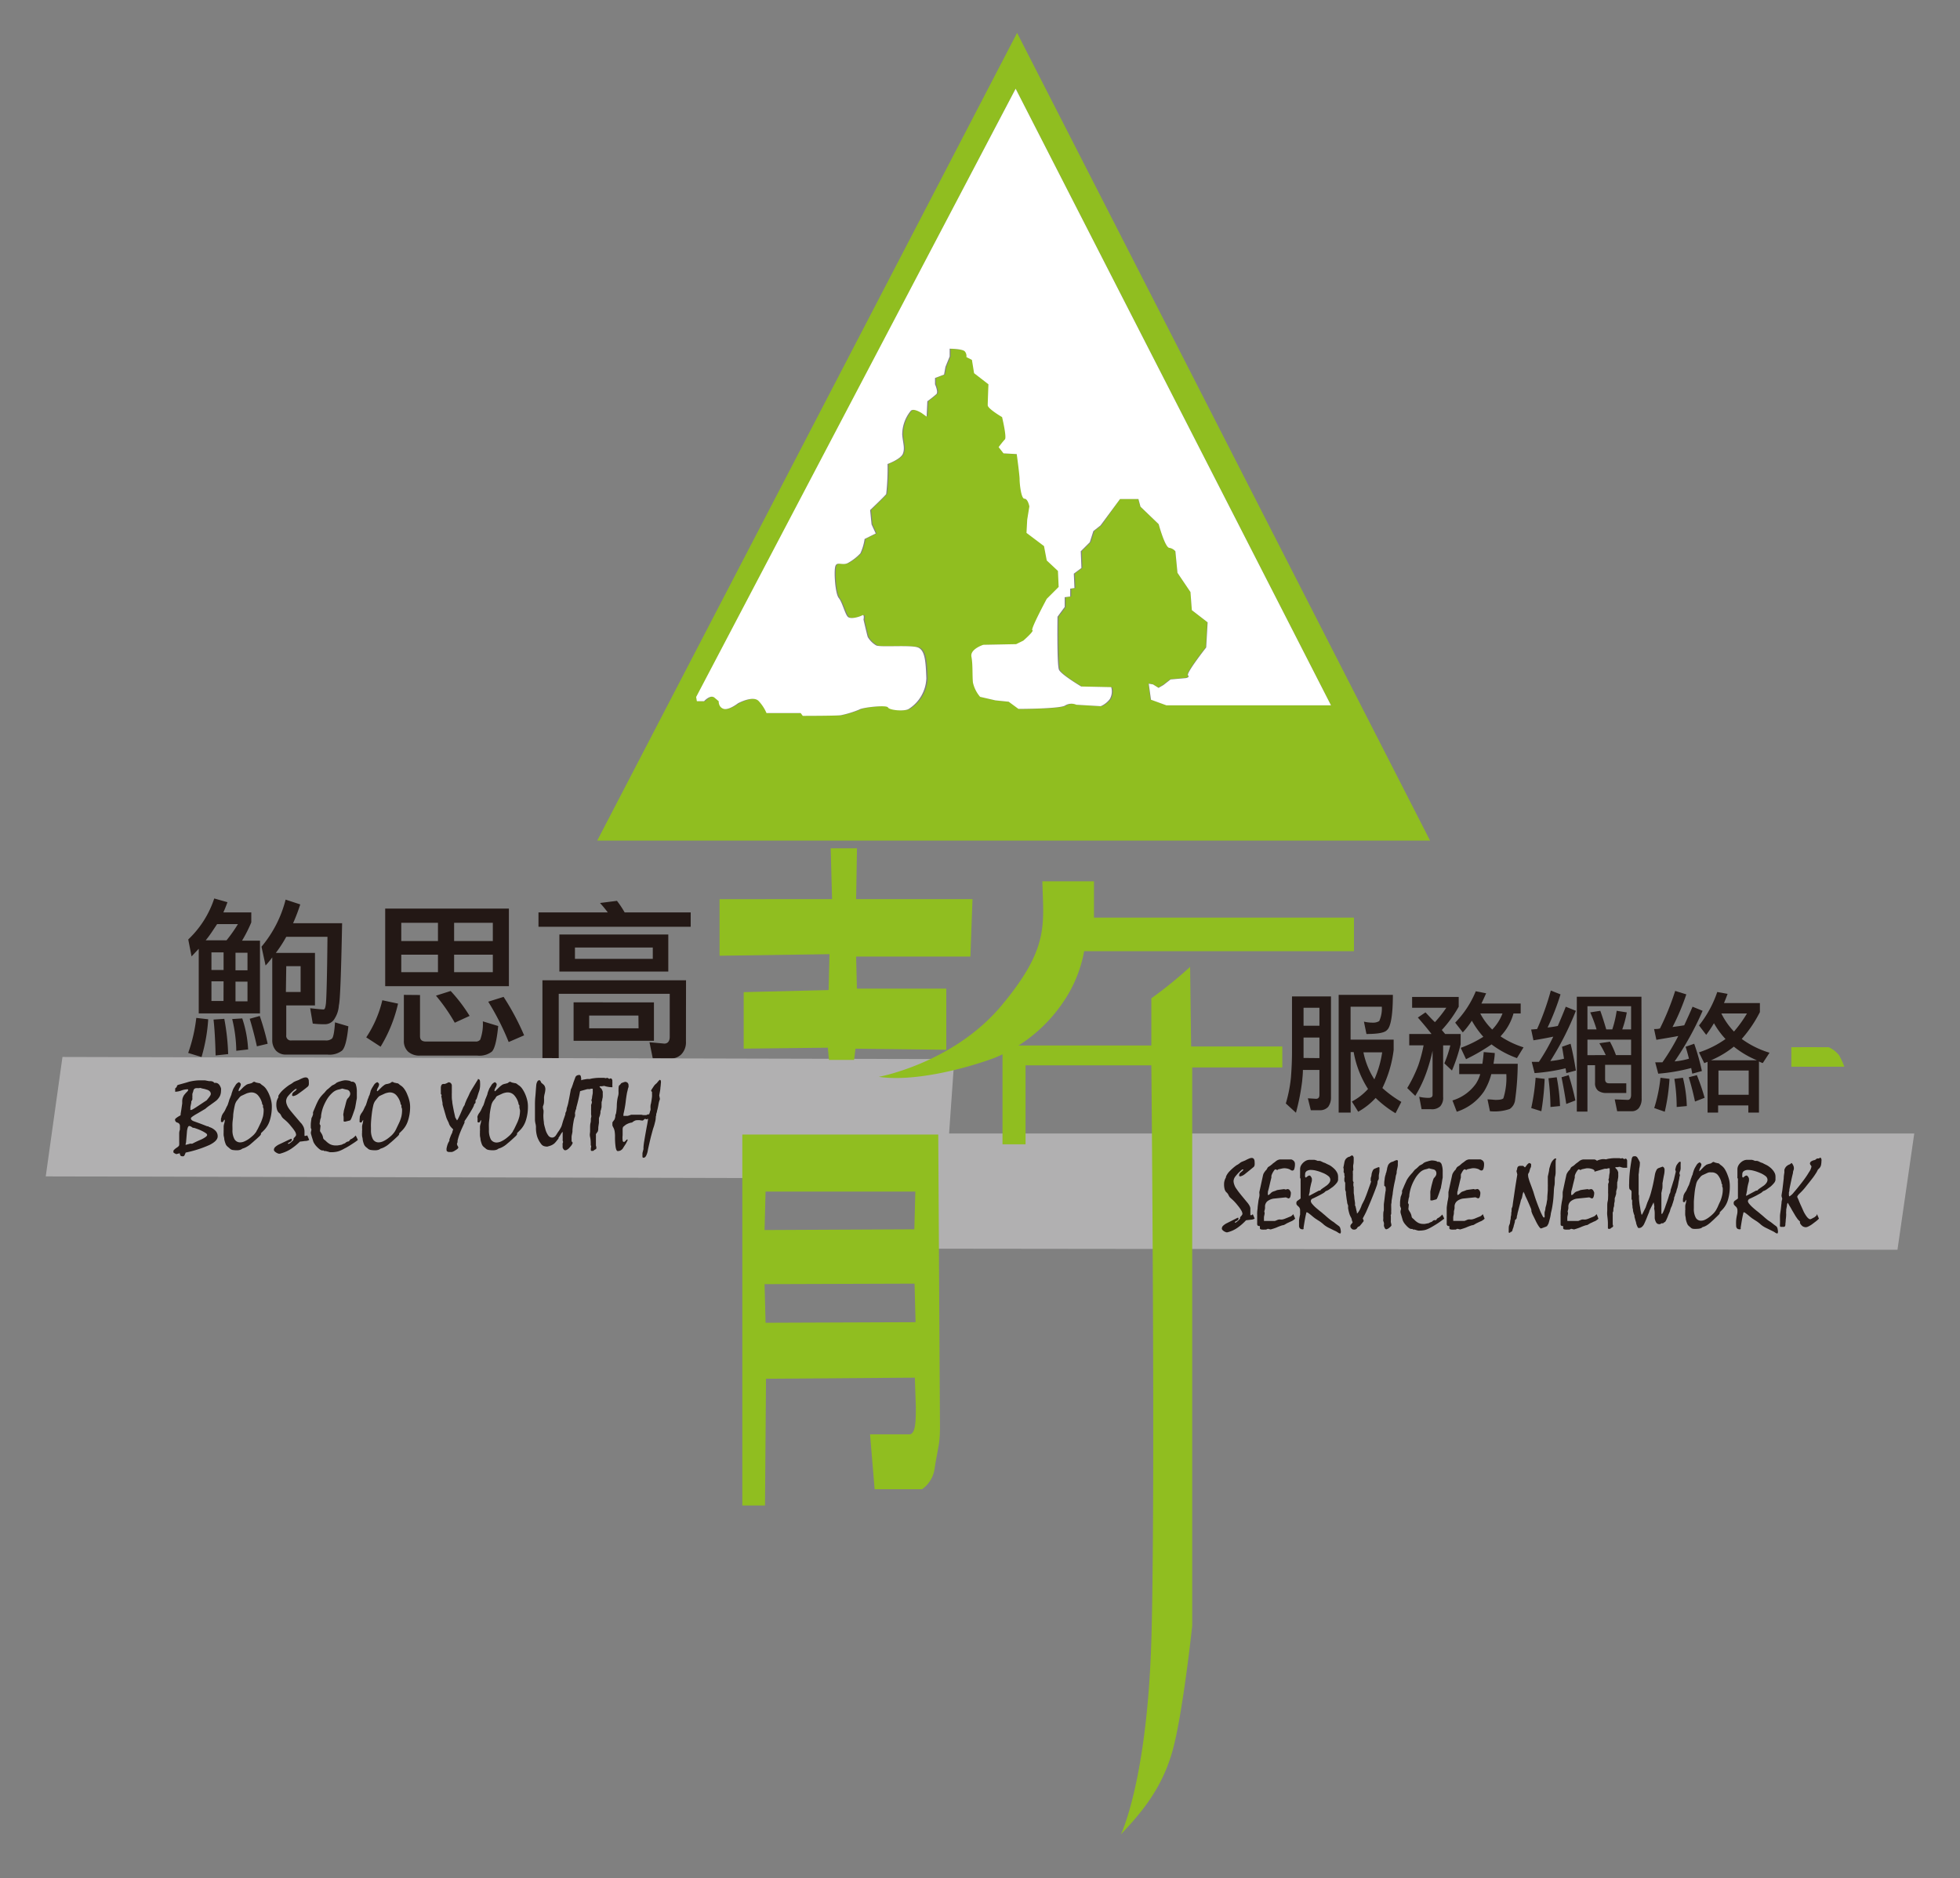 <svg id="圖層_1" data-name="圖層 1" xmlns="http://www.w3.org/2000/svg" viewBox="0 0 272.99 261.68"><rect x="0" y="0" width="272.99" height="261.68" fill="#808080" stroke="none"/><defs><style>.cls-1{fill:#231815;}.cls-2{fill:#b1b0b1;}.cls-3{fill:#90be20;}.cls-4{fill:#fff;}</style></defs><path class="cls-1" d="M31.68,125.69c-.19.53-.38,1-.57,1.42H35v1.39a19.38,19.38,0,0,1-1.29,2.55h2.5v10.13H27.68v-9l-1,1.06-.46-2.36a13.75,13.75,0,0,0,3.62-5.71ZM29,142a23.76,23.76,0,0,1-.93,5.26l-1.86-.57a21.86,21.86,0,0,0,1.13-4.88Zm2.55-11a19.92,19.92,0,0,0,1.59-2.26h-2.9l-.5.75c-.31.48-.67,1-1.09,1.51Zm-.41,4.13v-2.45H29.45v2.45Zm0,1.58H29.45v2.74h1.68Zm.65,10.14-1.76.19c-.05-2.13-.15-3.79-.29-5l1.5-.1A31.32,31.32,0,0,1,31.78,146.9Zm2.78-.65-1.66.19a19.52,19.52,0,0,0-.57-4.42l1.4-.09A15.94,15.94,0,0,1,34.56,146.25ZM32.8,135.18h1.67v-2.45H32.8Zm1.67,1.58H32.8v2.74h1.67Zm2.81,8.65-1.5.36c-.29-1.32-.62-2.59-1-3.84l1.4-.39A37.55,37.55,0,0,1,37.28,145.41ZM41.82,126a25.7,25.7,0,0,1-1,2.62h6.83c-.14,7.05-.28,10.85-.45,11.43a3.92,3.92,0,0,1-.6,1.87,1.53,1.53,0,0,1-1.28.77,12.67,12.67,0,0,1-1.76-.09l-.36-2.14c1.05.12,1.67.17,1.86.17s.26-.26.33-.79.17-3.51.22-9.33H39.87a17.93,17.93,0,0,1-1.45,2.24h5.45v7.32h-4v4.14a.65.65,0,0,0,.74.74h4.74a1.26,1.26,0,0,0,.86-.24c.21-.14.36-.91.45-2.28l1.86.55c-.19,1.95-.5,3.07-.91,3.41a2.89,2.89,0,0,1-2,.53H39.87a1.87,1.87,0,0,1-1.43-.55,2.18,2.18,0,0,1-.52-1.52V133.38a12.1,12.1,0,0,1-.93,1.13l-.57-2.62a16.41,16.41,0,0,0,3.36-6.56Zm-2,12.2h2.05V134.6H39.87Z"/><path class="cls-1" d="M55.44,139.82a20.14,20.14,0,0,1-2.43,6l-2-1.3a15.81,15.81,0,0,0,2.24-5.17Zm15.44-13.24v10.81H53.65V126.58ZM61,131.1v-2.54H55.89v2.54ZM61,133H55.89v2.44H61Zm-2.5,5.62v5.74c0,.5.26.74.84.74h6.88a.76.76,0,0,0,.67-.27,6.4,6.4,0,0,0,.36-2.54l2.14.65c-.19,2-.5,3.22-.9,3.58a2.84,2.84,0,0,1-2,.54h-8a2.37,2.37,0,0,1-1.64-.54,2,2,0,0,1-.6-1.52V138.6Zm6.89,2.92-2.05.94a24.87,24.87,0,0,0-2.62-3.77l2.05-.65A22,22,0,0,1,65.4,141.52ZM63.25,131.1h5.39v-2.54H63.25ZM68.64,133H63.25v2.44h5.39ZM73,144.24l-2.15.93A36.36,36.36,0,0,0,68,139.55l2.14-.67A34.89,34.89,0,0,1,73,144.24Z"/><path class="cls-1" d="M87,127.11H96.2v2H75v-2h9.65c-.34-.46-.7-.89-1.08-1.31l2.36-.3A13.73,13.73,0,0,1,87,127.11Zm8.54,18a2.39,2.39,0,0,1-.66,1.79,2,2,0,0,1-1.51.56H90.92l-.46-2.26,2.07.19c.48,0,.75-.35.75-.94v-6H77.82v9H75.55V136.57h20Zm-2.46-14.92v5.16H77.91v-5.16Zm-2,9.46V145H79.89v-5.36ZM90.92,132H80.08v1.58H90.92Zm-2,9.48H82.06v1.78h6.88Z"/><path class="cls-1" d="M185.38,138.82v14.05a2.2,2.2,0,0,1-.38,1.32,1.52,1.52,0,0,1-1.23.48h-1.2l-.41-1.66,1.14.07c.31,0,.47-.18.47-.56v-3.46h-2.3c0,.54-.06,1.07-.11,1.6a31.12,31.12,0,0,1-.86,4.36l-1.41-1.29a19.57,19.57,0,0,0,.71-3.58c.1-1.29.15-2.48.15-3.58v-7.75h5.43Zm-1.61,8.59v-2.86h-2.21v2c0,.3,0,.59,0,.84Zm0-4.51v-2.5h-2.21v2.5Zm4.34-2.65v4.59h6v1.44a16.75,16.75,0,0,1-1.57,5.3,15.86,15.86,0,0,0,2.64,1.93l-.81,1.58a14.86,14.86,0,0,1-2.77-2.13,9.64,9.64,0,0,1-2.43,1.92l-.88-1.42a8.13,8.13,0,0,0,2.25-1.75,14.06,14.06,0,0,1-2-5.14h-.42V155h-1.67V138.6H194c0,2.86-.31,4.5-.82,4.9-.3.37-1.25.55-2.86.55l-.35-1.72a5.48,5.48,0,0,0,1.22.14,1.61,1.61,0,0,0,.91-.22,4.23,4.23,0,0,0,.36-2Zm3.31,10.12a.07.07,0,0,1,0,0,14.35,14.35,0,0,0,1.09-3.76H189.9A11.07,11.07,0,0,0,191.42,150.37Z"/><path class="cls-1" d="M203.17,138.89v1.36a16.91,16.91,0,0,1-2.35,3.24c.17.22.33.4.46.56h2.16v1.43a23.08,23.08,0,0,1-1.21,3.66l-1.06-1a16.24,16.24,0,0,0,.83-2.5h-1v7.16a1.79,1.79,0,0,1-.4,1.32,1.67,1.67,0,0,1-1.28.41H198l-.33-1.73a6,6,0,0,0,1.27.15c.39,0,.59-.13.59-.42v-6.14a25.2,25.2,0,0,1-.83,2.94,17.33,17.33,0,0,1-1.58,3.34L196,151.58a19.52,19.52,0,0,0,1.54-3.16,20.63,20.63,0,0,0,.74-2.79h-2v-1.58h3.1c-.54-.7-1.18-1.47-1.9-2.29l1.06-.72c.48.49.91,1,1.32,1.36a17.25,17.25,0,0,0,1.58-2h-4.76v-1.51Zm3.3,9.31c.07-.51.14-1,.18-1.63l1.54.13c0,.55-.11,1-.17,1.5h3.37a38.42,38.42,0,0,1-.38,5.14,1.73,1.73,0,0,1-.74,1.16,6.55,6.55,0,0,1-2.75.31l-.34-1.65c.53,0,.9.07,1.14.07.57,0,.93-.07,1.07-.22a9.47,9.47,0,0,0,.41-3.37h-2.09a8.83,8.83,0,0,1-1,2.38,7.22,7.22,0,0,1-3.81,2.86l-.6-1.57a6.18,6.18,0,0,0,3.27-2.34,5,5,0,0,0,.6-1.33h-2.93V148.2Zm.52-9.82c-.23.51-.45,1-.66,1.43h5.47v1.38h-1a7.5,7.5,0,0,1-1.75,3.12s0,.07-.06.07a12.47,12.47,0,0,0,3.21,1.53l-.92,1.5a13.38,13.38,0,0,1-3.54-1.91,26.74,26.74,0,0,1-3.55,2.06l-.74-1.58a16,16,0,0,0,3.15-1.54A12.37,12.37,0,0,1,205,142.2a12.34,12.34,0,0,1-1.26,1.63l-1.06-1.36a13.85,13.85,0,0,0,2.87-4.37Zm.85,5.05a6.59,6.59,0,0,0,1.43-2.24h-3.1A8.79,8.79,0,0,0,207.84,143.43Z"/><path class="cls-1" d="M217.35,138.53a34.33,34.33,0,0,1-1.8,4.62c.48-.05,1-.13,1.42-.22.36-.83.74-1.72,1.11-2.68l1.41.57a41,41,0,0,1-3.56,7,12.9,12.9,0,0,0,1.91-.33c-.1-.57-.18-1.12-.28-1.66l1.19-.42c.28,1.11.52,2.33.74,3.73l-1.34.36c0-.21-.07-.45-.1-.67a26.38,26.38,0,0,1-4.31.67l-.4-1.57c.34,0,.67,0,1,0a27.18,27.18,0,0,0,2-3.51c-.84.18-1.77.35-2.76.51l-.32-1.5.83-.07A37.22,37.22,0,0,0,216,138Zm-2.21,11.77a36.33,36.33,0,0,1-.46,4.51l-1.41-.44a29.53,29.53,0,0,0,.61-4.22Zm2.14,3.79-1.33.13a34.23,34.23,0,0,0-.28-4l1.15-.14A25.77,25.77,0,0,1,217.28,154.09Zm2.14-.78-1.27.49q-.28-1.87-.66-3.72l1-.3A36.25,36.25,0,0,1,219.42,153.31Zm9.23-.3a2.12,2.12,0,0,1-.41,1.38,1.24,1.24,0,0,1-1,.42h-2l-.34-1.65,1.82.07c.3,0,.46-.27.46-.71v-4.17h-3.62v2c0,.38.18.57.55.57h2.4v1.35h-2.74a1.89,1.89,0,0,1-1.18-.32,1.32,1.32,0,0,1-.43-1.11v-2.44H221.1v6.46h-1.48v-16h9Zm-6.28-9.6a19.84,19.84,0,0,0-.88-2.37l1.4-.22c.28.77.55,1.64.83,2.59h.84a14.64,14.64,0,0,0,.61-2.59l1.41.22a14.1,14.1,0,0,1-.63,2.37h1.23v-3.23H221.1v3.23Zm1.28,3.58a16,16,0,0,0-.89-1.65l1.47-.22a13.08,13.08,0,0,1,.84,1.87h2.11v-2.15H221.1V147Z"/><path class="cls-1" d="M232.53,150.3a27.35,27.35,0,0,1-.66,4.58l-1.47-.51a21.16,21.16,0,0,0,.87-4.22Zm2.34-11.77a31.62,31.62,0,0,1-1.92,4.55c.55-.08,1.09-.15,1.63-.24.37-.81.77-1.67,1.16-2.59l1.4.57a41.56,41.56,0,0,1-3.9,7.05,9.9,9.9,0,0,0,2-.38c-.14-.55-.29-1.11-.47-1.66l1.2-.42a29.91,29.91,0,0,1,1.07,3.8l-1.34.37-.15-.79a25.66,25.66,0,0,1-4.59.79l-.42-1.58c.36,0,.71,0,1,0a30,30,0,0,0,2.21-3.67c-.92.18-2,.35-3.05.53l-.32-1.5c.27,0,.54,0,.82-.08a36.53,36.53,0,0,0,2.12-5.23Zm.07,15.56-1.41.13a25.24,25.24,0,0,0-.32-3.92l1.19-.15A18.56,18.56,0,0,1,234.94,154.09Zm2.48-1.15-1.34.52c-.24-1.15-.53-2.29-.87-3.38l1.13-.3A29.77,29.77,0,0,1,237.42,152.94Zm3.2-14.48c-.17.47-.34.89-.5,1.28h5V141a17.93,17.93,0,0,1-2.53,3.74,12.81,12.81,0,0,0,3.87,1.92l-.94,1.44a3.4,3.4,0,0,1-.53-.22V155h-1.48v-1h-4.21v1h-1.47v-7.07l-.46.18-.74-1.5a13.46,13.46,0,0,0,3.7-1.86,11.42,11.42,0,0,1-1.61-2.2,16.23,16.23,0,0,1-1.08,1.62l-1-1.31a15.39,15.39,0,0,0,2.54-4.66Zm4.08,9.25a12.88,12.88,0,0,1-3.21-1.9,13.18,13.18,0,0,1-3.18,1.9Zm-1.14,4.81v-3.38h-4.21v3.38Zm-2.05-8.81a17.64,17.64,0,0,0,1.81-2.52h-3.57A10,10,0,0,0,241.51,143.71Z"/><polygon class="cls-2" points="8.7 147.25 6.37 163.89 129.12 164.18 128.83 173.96 264.28 174.11 266.62 157.91 132.19 157.91 132.92 147.55 8.7 147.25"/><path class="cls-1" d="M24.22,160.21l.17-.16a3.78,3.78,0,0,1,.31-.22.92.92,0,0,0,.2-.18.32.32,0,0,0,.06-.18,3.92,3.92,0,0,0,0-.42v-.14c0-.45,0-.8,0-1.06a1.52,1.52,0,0,1,.1-.47l0-.21,0,0V157a.41.41,0,0,0,0-.1.47.47,0,0,0-.34-.5.42.42,0,0,1-.34-.43c0-.06.07-.14.2-.24a4.31,4.31,0,0,1,.57-.35c0-.23.06-.48.1-.75s.08-.57.13-.9c0-.06,0-.11,0-.15a.41.41,0,0,1,0-.1,1.66,1.66,0,0,1,.05-.46,1.8,1.8,0,0,1,.16-.38,1,1,0,0,1,.16-.21,2.53,2.53,0,0,1,.23-.26.93.93,0,0,0,.17-.19.22.22,0,0,0,.06-.13.11.11,0,0,0-.05-.09.23.23,0,0,0-.13,0,2.69,2.69,0,0,0-.76.16,2.67,2.67,0,0,1-.75.17.21.21,0,0,1-.12,0,.06.06,0,0,1,0-.06c0-.1,0-.18,0-.25l0-.15a1,1,0,0,0,.18-.17.27.27,0,0,0,.07-.18s0-.05.07-.09a.73.73,0,0,1,.23-.09l1-.28.39-.12a7.51,7.51,0,0,1,.75-.14,5.14,5.14,0,0,1,.66-.05l.13,0h.14l.3,0,.24,0,.57.11.16,0a.83.83,0,0,1,.34.06.46.46,0,0,1,.21.18l.19,0a.56.56,0,0,1,.33.1.82.82,0,0,1,.26.29,1.89,1.89,0,0,1,.16.36,1.57,1.57,0,0,1,0,.37,1.71,1.71,0,0,1-.15.71,2.26,2.26,0,0,1-.48.62l-.33.25-.88.63-.15.12-.2.17-1.1.65a6.74,6.74,0,0,0-.68.42c-.15.11-.22.19-.22.24a.32.32,0,0,0,.11.25,1,1,0,0,0,.36.19l.8.29q.45.17,1,.39l.12,0,.16.1a2,2,0,0,1,.89.54,1.08,1.08,0,0,1,.29.76c0,.42-.37.81-1.12,1.19a15.81,15.81,0,0,1-3.34,1.07,1.67,1.67,0,0,1-.08.2,1.42,1.42,0,0,0-.08.18.29.29,0,0,1-.14.13.46.46,0,0,1-.21,0,.26.26,0,0,1-.21-.09.62.62,0,0,1-.1-.3s-.07-.05-.09,0l-.4.1-.14-.07-.14-.07a.52.52,0,0,1-.11-.1.2.2,0,0,1,0-.13.12.12,0,0,1,0-.1A.56.56,0,0,1,24.22,160.21Zm2.13-3.34c-.07,0-.13.06-.19.2a2.28,2.28,0,0,0-.12.57l-.06.71-.06.7c0,.12-.05.24-.07.37l0,.07.05,0,.63-.17a.55.55,0,0,0,.28,0,12.34,12.34,0,0,1,1.12-.53,3.71,3.71,0,0,0,.69-.38c.15-.11.23-.21.23-.29a.24.24,0,0,0-.06-.15,1,1,0,0,0-.19-.15,4.89,4.89,0,0,0-.72-.38,8.14,8.14,0,0,0-.88-.32l-.14,0L26.7,157l-.23-.12Zm1.36-5.27a2.33,2.33,0,0,0-.43,0,.54.54,0,0,0-.24.12,1.1,1.1,0,0,0-.11.22c0,.11-.08.26-.13.44a1.9,1.9,0,0,0,0,.35,1.84,1.84,0,0,0,0,.41,1.76,1.76,0,0,1-.16.31l0,.18-.12.57a2.57,2.57,0,0,0,0,.27.22.22,0,0,0,0,.16.21.21,0,0,0,.12,0,1.09,1.09,0,0,0,.33-.16c.18-.1.42-.26.72-.46l.78-.52.31-.2.18-.22c.06-.07.11-.15.17-.21l.17-.26a.48.48,0,0,0,.06-.21.51.51,0,0,0-.11-.31.86.86,0,0,0-.31-.23l-.25-.08a2.84,2.84,0,0,0-.46-.11l-.35-.1Z"/><path class="cls-1" d="M30.85,155.63a.56.56,0,0,1,.06-.22,1.62,1.62,0,0,1,.15-.29,2.32,2.32,0,0,0,.22-.33.43.43,0,0,0,.08-.15l.1-.21.13-.28a1.07,1.07,0,0,0,.16-.34c.06-.17.13-.39.21-.67a2.61,2.61,0,0,0,.12-.28l.15-.37a1.9,1.9,0,0,1,.11-.38,3.47,3.47,0,0,1,.19-.49l.31-.5a.93.93,0,0,1,.46-.36l.18.15a.26.26,0,0,1,.06.15,1,1,0,0,1-.16.47,1.16,1.16,0,0,0-.15.39.14.14,0,0,0,.06.11,1,1,0,0,0,.2-.17c.1-.09.22-.22.38-.38a3.52,3.52,0,0,1,.36-.29.73.73,0,0,1,.29-.15,1.09,1.09,0,0,1,.23-.06l.31-.09.15-.1a.35.35,0,0,1,.15-.08h.11a.71.71,0,0,0,.35.13,1.83,1.83,0,0,0,.36.07l.15.11a1.39,1.39,0,0,0,.21.17,1.87,1.87,0,0,1,.52.5,4.33,4.33,0,0,1,.44.81,5.09,5.09,0,0,1,.27.84,3.59,3.59,0,0,1,.09.78,6.45,6.45,0,0,1-.29,2,3.36,3.36,0,0,1-.88,1.42l-.14.14-.2.19V158a.44.44,0,0,1-.08.15,1.53,1.53,0,0,1-.18.19c-.17.16-.34.32-.53.48s-.35.32-.54.47a3.21,3.21,0,0,1-.66.48,2.48,2.48,0,0,1-.6.25,1,1,0,0,1-.31.17,1.53,1.53,0,0,1-.45.06,3.6,3.6,0,0,1-.64-.05A.77.77,0,0,1,32,160l-.15-.13a2.31,2.31,0,0,1-.19-.16.9.9,0,0,1-.23-.33,4.39,4.39,0,0,1-.19-.63c0-.2-.06-.38-.09-.56a4.61,4.61,0,0,1,0-.51,1.43,1.43,0,0,1,0-.23,1.52,1.52,0,0,0,0-.24,2.16,2.16,0,0,0,0-.28,1.88,1.88,0,0,1,.08-.41,1.81,1.81,0,0,0,.08-.43.19.19,0,0,0-.05-.11.93.93,0,0,0-.15.24.47.47,0,0,1-.1.1.23.23,0,0,1-.11,0,.14.14,0,0,1-.12-.06.32.32,0,0,1,0-.19,1.61,1.61,0,0,1,0-.25A1,1,0,0,0,30.85,155.63ZM35,152.19a1.33,1.33,0,0,0-.34.05,1.84,1.84,0,0,0-.36.11l-.67.31a.66.66,0,0,0-.16.11,1.37,1.37,0,0,0-.19.21l-.32.4a1.82,1.82,0,0,0-.27.67,10.21,10.21,0,0,0-.21,1.26c0,.4-.08.78-.1,1.12s0,.66,0,.95a2.48,2.48,0,0,0,.28,1.33.9.9,0,0,0,.82.44,1.48,1.48,0,0,0,.57-.14,3.51,3.51,0,0,0,.7-.41,7.18,7.18,0,0,0,.57-.48,3.5,3.5,0,0,0,.4-.5c0-.07.12-.21.22-.42s.24-.49.41-.86a6.48,6.48,0,0,0,.28-.81,4,4,0,0,0,.09-.85c0-.14,0-.27-.09-.41l0-.31a.79.79,0,0,1-.12-.15.92.92,0,0,1,0-.09,2.65,2.65,0,0,0-.59-1.14A1.2,1.2,0,0,0,35,152.19Z"/><path class="cls-1" d="M42.79,158.17l.28.64a1.1,1.1,0,0,1-.43.14c-.22,0-.51.07-.86.09a8.36,8.36,0,0,1-1.22,1,4.94,4.94,0,0,1-1.21.58l-.32.1a.79.79,0,0,1-.24,0,1.45,1.45,0,0,1-.29-.13,1.24,1.24,0,0,1-.26-.2.32.32,0,0,1-.09-.2.55.55,0,0,1,.2-.41,2.31,2.31,0,0,1,.59-.38c.52-.24,1-.48,1.54-.73a.24.24,0,0,1,.16,0,.18.18,0,0,1,0,.12c0,.13-.09.23-.27.32s-.27.15-.27.18.06.07.09.07.19-.09.4-.27.3-.29.3-.35l0-.16v0a1.71,1.71,0,0,0,.27-.29.35.35,0,0,0,.08-.2,1,1,0,0,0-.17-.48,5.36,5.36,0,0,0-.53-.7,5.09,5.09,0,0,0-.52-.59q-.27-.26-.51-.45a1.37,1.37,0,0,1-.17-.17.53.53,0,0,1-.1-.14c-.06-.1-.1-.18-.13-.24a.48.48,0,0,0-.08-.12l-.09-.1-.15-.13a1.07,1.07,0,0,1-.22-.44,2.18,2.18,0,0,1-.08-.68,1.79,1.79,0,0,1,.07-.51,1.55,1.55,0,0,1,.21-.45.3.3,0,0,0,0-.1s0-.08,0-.13a3.25,3.25,0,0,1,.54-.71,8.06,8.06,0,0,1,1-.81l.2-.11.27-.18a.83.83,0,0,1,.18-.13l.24-.11.42-.16a3.88,3.88,0,0,1,.58-.27,1,1,0,0,1,.35-.08.41.41,0,0,1,.34.13.63.63,0,0,1,.12.41,2.87,2.87,0,0,1,0,.48.51.51,0,0,1-.13.25c-.54.45-1,.77-1.32,1a1.66,1.66,0,0,1-.7.33.21.21,0,0,1-.16-.06.23.23,0,0,1,0-.16c0-.13.1-.27.31-.42s.31-.27.31-.35l-.06,0-.09,0-.09.06a6.09,6.09,0,0,0-.92.89,1.2,1.2,0,0,0-.31.69,1.34,1.34,0,0,0,.08.48,2.38,2.38,0,0,0,.23.49c.07.11.18.26.32.44l.54.65.7.82a2.73,2.73,0,0,0,.27.3,2.92,2.92,0,0,1,.24.37,1.25,1.25,0,0,1,.13.35,1.35,1.35,0,0,1,.05.33c0,.13,0,.29,0,.48s0,.17,0,.18a.35.35,0,0,0,.16,0l.07,0Z"/><path class="cls-1" d="M49.84,158.82c-.14.11-.31.24-.51.37s-.45.3-.73.47-.47.27-.67.37a3.54,3.54,0,0,1-.48.24,2.41,2.41,0,0,1-.61.19,3.49,3.49,0,0,1-.65.06l-.23,0-.28-.08-.31-.08a1,1,0,0,0-.21,0l-.08-.08-.2,0a.71.71,0,0,1-.32-.14,2.84,2.84,0,0,1-.4-.35,2.24,2.24,0,0,1-.33-.4,1.73,1.73,0,0,1-.19-.34l-.19-.61c-.06-.2-.11-.37-.14-.5a.51.51,0,0,1,0-.24l.07-.32q-.06-.17-.09-.27a.61.61,0,0,1,0-.16,2.83,2.83,0,0,1,0-.34c0-.19.05-.46.09-.8,0-.07.07-.15.11-.24l.11-.32,0-.15a.31.31,0,0,1,0-.13,1.77,1.77,0,0,1,.06-.17L44,154c.1-.24.21-.46.32-.68a4.37,4.37,0,0,1,.35-.53,6.27,6.27,0,0,1,.51-.55l.15-.18c.06-.08.14-.16.22-.25a2,2,0,0,0,.28-.22l.41-.36.17-.08.23-.12a.28.28,0,0,0,.09-.07l.12-.1a2.24,2.24,0,0,1,.56-.22,3.21,3.21,0,0,1,.63-.14,2.76,2.76,0,0,1,.54.05.85.85,0,0,1,.36.15l.22,0a.58.58,0,0,1,.41.42,3.27,3.27,0,0,1,.13,1.06v.51a2.65,2.65,0,0,1,0,.27c0,.14-.06.32-.09.53s-.08.46-.13.74a2.11,2.11,0,0,1-.1.37l-.22.63a6.29,6.29,0,0,1-.25.63c-.07.15-.13.22-.18.24l-.6.15a.56.56,0,0,1-.21,0,.09.09,0,0,1-.06-.08.53.53,0,0,1,0-.16.7.7,0,0,0,0-.14c0-.18,0-.36-.05-.54a2.31,2.31,0,0,1,.06-.39c0-.19.09-.44.17-.74s.14-.58.2-.77a1.34,1.34,0,0,1,.15-.36,1.69,1.69,0,0,0,.29-.36.74.74,0,0,0,.1-.32.67.67,0,0,0-.1-.34.57.57,0,0,0-.28-.22l-.36-.08-.37-.1-.26.08-.2.05a1.82,1.82,0,0,0-.89.44,4,4,0,0,0-.82,1,6.83,6.83,0,0,0-.52,1.1,5.42,5.42,0,0,0-.26,1.11c0,.11,0,.25-.07.41s-.07.37-.12.59.08.28.11.39l-.06.64a.33.33,0,0,0,0,.14l.2.32a1.54,1.54,0,0,1,.23.65.53.53,0,0,0,.06.1.28.28,0,0,0,.09.1l.2.16a2.43,2.43,0,0,0,.64.49,1.73,1.73,0,0,0,.72.16l.25,0a6.05,6.05,0,0,0,.63-.11l.19-.1.27-.1a.86.86,0,0,1,.28-.2.65.65,0,0,1,.25-.06l.09-.12.13-.16a1.24,1.24,0,0,0,.39-.22,2,2,0,0,0,.34-.32C49.75,158.58,49.84,158.8,49.84,158.82Z"/><path class="cls-1" d="M50.11,155.63a.56.56,0,0,1,.06-.22,1.62,1.62,0,0,1,.15-.29,3.72,3.72,0,0,0,.22-.33.43.43,0,0,0,.08-.15l.1-.21.13-.28a1.07,1.07,0,0,0,.16-.34c.06-.17.13-.39.21-.67a2.61,2.61,0,0,0,.12-.28c0-.1.1-.23.15-.37a2.93,2.93,0,0,1,.11-.38c0-.15.11-.31.19-.49l.31-.5a.93.93,0,0,1,.46-.36,1,1,0,0,1,.18.15.26.26,0,0,1,.06.15,1,1,0,0,1-.16.47,1.16,1.16,0,0,0-.15.39.14.14,0,0,0,.06.11,1,1,0,0,0,.2-.17l.39-.38a2.66,2.66,0,0,1,.35-.29.73.73,0,0,1,.29-.15A1.09,1.09,0,0,1,54,151l.31-.09.15-.1a.53.53,0,0,1,.15-.08h.11a.71.71,0,0,0,.35.13,1.83,1.83,0,0,0,.36.07l.15.11a1.39,1.39,0,0,0,.21.17,1.75,1.75,0,0,1,.52.5,3.41,3.41,0,0,1,.43.81,5.17,5.17,0,0,1,.28.84,3.63,3.63,0,0,1,.1.78,6.16,6.16,0,0,1-.3,2,3.36,3.36,0,0,1-.88,1.42l-.14.14-.2.19V158a.32.32,0,0,1-.08.15,1.53,1.53,0,0,1-.18.19l-.52.48c-.18.16-.36.32-.55.47a3,3,0,0,1-.66.48,2.32,2.32,0,0,1-.6.25,1,1,0,0,1-.31.17,1.53,1.53,0,0,1-.45.06,3.69,3.69,0,0,1-.64-.05.83.83,0,0,1-.34-.15.93.93,0,0,0-.15-.13,2.31,2.31,0,0,1-.19-.16.9.9,0,0,1-.23-.33,3.46,3.46,0,0,1-.18-.63c0-.2-.07-.38-.09-.56a3.09,3.09,0,0,1,0-.51,1.43,1.43,0,0,1,0-.23.59.59,0,0,0,0-.24,2.35,2.35,0,0,0,0-.28,1.72,1.72,0,0,1,.07-.41,1.81,1.81,0,0,0,.08-.43.24.24,0,0,0,0-.11.77.77,0,0,0-.16.24.32.32,0,0,1-.1.1.19.19,0,0,1-.1,0,.15.15,0,0,1-.13-.06.32.32,0,0,1,0-.19,1.61,1.61,0,0,1,0-.25A1,1,0,0,0,50.11,155.63Zm4.18-3.44a1.4,1.4,0,0,0-.34.05,1.84,1.84,0,0,0-.36.11l-.67.31a.66.66,0,0,0-.16.11,2.2,2.2,0,0,0-.19.21l-.32.4a1.82,1.82,0,0,0-.27.67,10.21,10.21,0,0,0-.21,1.26c-.05.4-.08.78-.1,1.12s0,.66,0,.95a2.59,2.59,0,0,0,.27,1.33.9.9,0,0,0,.82.44,1.57,1.57,0,0,0,.58-.14,3.76,3.76,0,0,0,.69-.41,5.74,5.74,0,0,0,.57-.48,3.5,3.5,0,0,0,.4-.5,3.43,3.43,0,0,0,.22-.42c.1-.21.24-.49.41-.86a5.19,5.19,0,0,0,.28-.81,4,4,0,0,0,.09-.85c0-.14,0-.27-.09-.41l0-.31a.79.79,0,0,1-.12-.15l0-.09a2.65,2.65,0,0,0-.59-1.14A1.2,1.2,0,0,0,54.29,152.19Z"/><path class="cls-1" d="M66.56,150.33a.28.28,0,0,1,.23.1.54.54,0,0,1,.07.29,4.73,4.73,0,0,1,0,.67,2.73,2.73,0,0,1-.1.54c-.07.21-.14.4-.2.6s-.12.39-.19.59a1.12,1.12,0,0,0-.14.18,2.54,2.54,0,0,1,0,.29.16.16,0,0,1-.05.11l-.11.11-.06.16c0,.07-.05.14-.08.22-.12.24-.29.53-.49.86s-.44.71-.74,1.14v.21l-.39.85c-.13.3-.25.59-.35.87a7,7,0,0,0-.23.8c0,.14,0,.26-.06.35s0,.15,0,.19a.43.43,0,0,0,.09.21.86.86,0,0,1,.08.18c0,.11-.13.24-.41.4a1.45,1.45,0,0,1-.5.24l-.22,0-.21,0a.55.55,0,0,1-.23-.09.18.18,0,0,1-.07-.15,1.08,1.08,0,0,1,0-.28,4.14,4.14,0,0,1,.15-.56,2.31,2.31,0,0,1,.24-.47l0,0a.09.09,0,0,1,0-.06.22.22,0,0,0,0-.1c0-.08.06-.18.1-.3s.1-.27.17-.43a2.68,2.68,0,0,0,.14-.29c0-.13.08-.27.12-.43a2.65,2.65,0,0,1-.4-.43,1.34,1.34,0,0,1-.22-.47l-.15-.31a3.85,3.85,0,0,1-.19-.44l-.52-1.79c0-.14,0-.31-.06-.5a5,5,0,0,0-.12-.67l.06-.16-.12-.16a1,1,0,0,0,0-.15,1.29,1.29,0,0,0,0-.25c0-.09,0-.18,0-.24v-.18a.86.86,0,0,1,.08-.4.33.33,0,0,1,.23-.17h.24a2.16,2.16,0,0,0,.51-.23.5.5,0,0,1,.31.1.54.54,0,0,1,.16.3c0,.06,0,.15,0,.28v.42c0,.09,0,.22,0,.39a3.32,3.32,0,0,0,0,.37.44.44,0,0,0,0,.1,1.15,1.15,0,0,0,0,.14,3.25,3.25,0,0,0,.06.56c0,.22.06.48.11.77l.12.63c.06.24.12.54.2.87a.71.71,0,0,1,.11.17,2,2,0,0,1,.12.21l0,0s.1-.11.2-.32.26-.53.45-1l.1-.22.13-.32.08-.12.1-.16a2.64,2.64,0,0,1,.1-.31l.18-.44c.06-.11.12-.24.2-.4s.16-.34.25-.55c0,0,.1-.19.26-.46l.74-1.2a.57.57,0,0,1,.11-.14A.22.22,0,0,1,66.56,150.33Z"/><path class="cls-1" d="M66.49,155.63a.56.56,0,0,1,.06-.22,1.62,1.62,0,0,1,.15-.29,2.32,2.32,0,0,0,.22-.33.43.43,0,0,0,.08-.15l.1-.21.13-.28a1.07,1.07,0,0,0,.16-.34c.06-.17.13-.39.21-.67a2.61,2.61,0,0,0,.12-.28l.15-.37a2.72,2.72,0,0,1,.1-.38c.06-.15.12-.31.2-.49l.31-.5a1,1,0,0,1,.46-.36,1,1,0,0,1,.18.15.26.26,0,0,1,.06.15,1,1,0,0,1-.16.47,1.16,1.16,0,0,0-.15.39.14.14,0,0,0,.06.11.76.76,0,0,0,.2-.17l.39-.38a2.66,2.66,0,0,1,.35-.29.73.73,0,0,1,.29-.15,1.09,1.09,0,0,1,.23-.06l.32-.09.14-.1a.35.35,0,0,1,.15-.08h.11a.71.71,0,0,0,.34.13,2,2,0,0,0,.37.07L72,151a1.39,1.39,0,0,0,.21.17,1.75,1.75,0,0,1,.52.5,4.33,4.33,0,0,1,.44.81,5.09,5.09,0,0,1,.27.84,3.59,3.59,0,0,1,.09.78,6.17,6.17,0,0,1-.29,2,3.36,3.36,0,0,1-.88,1.42l-.14.14-.2.19V158a.32.32,0,0,1-.08.15,1,1,0,0,1-.18.19l-.52.48c-.18.16-.36.32-.55.47a3.21,3.21,0,0,1-.66.48,2.48,2.48,0,0,1-.6.25.92.92,0,0,1-.31.17,1.53,1.53,0,0,1-.45.06,3.4,3.4,0,0,1-.63-.05.83.83,0,0,1-.35-.15.64.64,0,0,0-.15-.13,2.31,2.31,0,0,1-.19-.16.9.9,0,0,1-.23-.33,4.39,4.39,0,0,1-.19-.63c0-.2-.06-.38-.08-.56a4.77,4.77,0,0,1,0-.51,1.43,1.43,0,0,1,0-.23.84.84,0,0,0,0-.24,2.16,2.16,0,0,0,0-.28,1.88,1.88,0,0,1,.08-.41,1.81,1.81,0,0,0,.08-.43.51.51,0,0,0,0-.11.77.77,0,0,0-.16.24.47.47,0,0,1-.1.1.23.23,0,0,1-.11,0,.16.16,0,0,1-.12-.06.41.41,0,0,1,0-.19,1,1,0,0,1,0-.25A1.58,1.58,0,0,0,66.49,155.63Zm4.18-3.44a1.33,1.33,0,0,0-.34.05,1.75,1.75,0,0,0-.35.11l-.68.31a.66.66,0,0,0-.16.11A1.37,1.37,0,0,0,69,153l-.32.4a1.82,1.82,0,0,0-.27.67,10.21,10.21,0,0,0-.21,1.26c0,.4-.08.78-.1,1.12s0,.66,0,.95a2.71,2.71,0,0,0,.26,1.33.93.93,0,0,0,.83.44,1.57,1.57,0,0,0,.58-.14,3.76,3.76,0,0,0,.69-.41,7.18,7.18,0,0,0,.57-.48,3.5,3.5,0,0,0,.4-.5c0-.07.12-.21.22-.42s.24-.49.41-.86a5.19,5.19,0,0,0,.28-.81,4,4,0,0,0,.09-.85l-.09-.41,0-.31a.79.79,0,0,1-.12-.15l0-.09a2.65,2.65,0,0,0-.59-1.14A1.2,1.2,0,0,0,70.67,152.19Z"/><path class="cls-1" d="M74.65,157a2.19,2.19,0,0,0-.07-.47,3,3,0,0,1-.07-.48c0-.06,0-.15,0-.28s0-.22,0-.28,0-.44,0-.79,0-.61,0-.78,0-.67.05-1.13.07-1,.13-1.61a1.23,1.23,0,0,1,.16-.52.32.32,0,0,1,.28-.17.17.17,0,0,1,.12.08,1,1,0,0,1,.13.26l.32.27a.67.67,0,0,1,.19.28,1,1,0,0,1,.07.39,3.46,3.46,0,0,1-.09.58,2.84,2.84,0,0,0-.1.57,5.73,5.73,0,0,1,0,.62,1.52,1.52,0,0,1-.07.38l-.08.22c0,.14,0,.3.06.47s0,.54,0,.84a6.79,6.79,0,0,0,.07.88c0,.3.11.61.19.91a2.62,2.62,0,0,0,.41.93.67.67,0,0,0,.54.31.53.53,0,0,0,.28-.07.75.75,0,0,0,.25-.23c.05-.08.12-.17.17-.26s.11-.17.17-.26a2.67,2.67,0,0,0,.19-.28c.07-.12.15-.25.23-.42s.17-.56.26-.84l.3-.87c0-.1,0-.21.09-.36s.07-.32.11-.51a6.05,6.05,0,0,0,.26-1c.09-.41.18-.92.29-1.51,0-.1.08-.22.14-.36l.18-.51a3.07,3.07,0,0,1,.11-.33q.08-.22.21-.57a.46.46,0,0,1,.2-.25.69.69,0,0,1,.36-.09c.09,0,.16.05.2.17a1.67,1.67,0,0,1,.06.52,10,10,0,0,1-.17,1.64c-.11.64-.28,1.38-.51,2.21,0,.07,0,.17-.06.28s-.07.25-.11.39,0,.19,0,.31,0,.25-.07.39-.14.55-.19.85-.08.61-.11.93a1,1,0,0,1,0,.21,3.09,3.09,0,0,1-.06.34,2.86,2.86,0,0,0-.06.35c0,.11,0,.2,0,.29s0,.25,0,.36a1.53,1.53,0,0,1,.14.17.19.19,0,0,1,0,.1,1.55,1.55,0,0,1-.15.28,3.05,3.05,0,0,1-.26.31,1.23,1.23,0,0,1-.33.29.53.53,0,0,1-.29.1.29.29,0,0,1-.24-.16.48.48,0,0,1-.12-.3v-.05a.71.71,0,0,0,0-.17.2.2,0,0,0,0-.07l0-.1,0-.11a1.38,1.38,0,0,0,.06-.16s0-.05,0-.08a.38.38,0,0,0-.05-.12l0-.1,0-.16a.42.42,0,0,0,0-.14,1.06,1.06,0,0,0,0-.14c0-.06,0-.14,0-.23s0-.15,0-.21a.57.57,0,0,0,0-.12.28.28,0,0,0,0-.09s0,0,0-.06l-.11.11a2.13,2.13,0,0,0-.17.25,2.48,2.48,0,0,1-.19.31l-.11.16,0,.1-.34.43a3.11,3.11,0,0,1-.22.24,1.63,1.63,0,0,1-.32.22,2,2,0,0,1-.44.17l-.24.07a1.66,1.66,0,0,1-.47-.07.79.79,0,0,1-.31-.2,3.44,3.44,0,0,1-.63-1.12A4.19,4.19,0,0,1,74.65,157Z"/><path class="cls-1" d="M82.11,150.33a3.71,3.71,0,0,1,.63-.12,5.5,5.5,0,0,1,.74-.05l.23,0,.24,0,.2,0,.22.05.19-.05a.24.24,0,0,1,.13.05l.18.1.16-.08a.21.21,0,0,1,.17.08.44.44,0,0,1,.09.23v.22a.86.86,0,0,1,0,.22,1.36,1.36,0,0,0,0,.18,1.76,1.76,0,0,1,0,.19.14.14,0,0,1,0,.11.12.12,0,0,1-.09,0,2.24,2.24,0,0,1-.52-.05,2.47,2.47,0,0,1-.52-.13l-.39.06a.43.43,0,0,0-.19,0s-.07,0-.07.07l.08.1a1.31,1.31,0,0,0,.12.11.41.41,0,0,1,.11.15,1.93,1.93,0,0,1,.13.31.83.83,0,0,1,0,.15.59.59,0,0,1,0,.13,3.15,3.15,0,0,1,0,.37q0,.21-.06.36c0,.18-.07.34-.1.45l0,.28a.7.7,0,0,0,0,.16,1.62,1.62,0,0,0,0,.23,1.85,1.85,0,0,1-.06.26c0,.11-.07.23-.1.36a1.49,1.49,0,0,1,0,.21,2,2,0,0,1-.06.28,1.15,1.15,0,0,1-.06.21,2.83,2.83,0,0,0-.09.27,1.49,1.49,0,0,1,0,.21c0,.14,0,.27,0,.41l-.09.61c0,.21,0,.41-.07.6L83,158a1,1,0,0,0,0,.15.56.56,0,0,1,0,.17,1.43,1.43,0,0,1,0,.23c0,.1,0,.17,0,.22v.41c0,.19,0,.33,0,.42a1.05,1.05,0,0,1,.06.24,1.55,1.55,0,0,1,0,.15.26.26,0,0,1-.07.1l-.23.13-.11.11a.18.18,0,0,1-.09,0,.48.48,0,0,1-.21,0,.14.14,0,0,1-.06-.11c0-.16,0-.31.05-.46a.34.34,0,0,1,0-.08.73.73,0,0,0-.06-.14c0-.37,0-.74-.09-1.12s0-.56,0-.84c0-.13,0-.3,0-.5s0-.42.07-.69,0-.49.07-.69,0-.36,0-.48a1.83,1.83,0,0,1,0-.21c0-.09,0-.2,0-.33a2.54,2.54,0,0,1,0-.29,2,2,0,0,0,0-.23.49.49,0,0,0,0-.12.45.45,0,0,1,0-.11,2.55,2.55,0,0,0,.1-.29.43.43,0,0,0,0-.14c0-.07,0-.12-.07-.19a2,2,0,0,0,.1-.35c0-.17.06-.4.1-.67v-.49l0-.13-.1,0-.18,0-.09.06-.19,0-.19,0-1.44.4a.1.1,0,0,1-.09,0,.16.16,0,0,1,0-.12.41.41,0,0,1,0-.15c0-.07.07-.16.11-.28s0-.3,0-.4a1.85,1.85,0,0,1,.06-.25.63.63,0,0,1,.16-.26,1,1,0,0,1,.28-.16,2.87,2.87,0,0,1,.6-.14A1.77,1.77,0,0,1,82.11,150.33Z"/><path class="cls-1" d="M91.87,150.44a.17.17,0,0,1,.17.13,1,1,0,0,1,0,.38,4.84,4.84,0,0,1-.06.58c0,.28-.09.64-.16,1.09l.09.46c0,.11-.07.23-.11.38s-.07.31-.1.48-.07.36-.1.49a3.19,3.19,0,0,1-.09.34c0,.14-.07.28-.1.4s0,.25-.07.37q0,.44-.12.84a6.08,6.08,0,0,1-.22.76c-.06.18-.15.52-.28,1s-.28,1.16-.47,2A2.74,2.74,0,0,1,90,161c-.1.19-.21.28-.33.28a.17.17,0,0,1-.13,0,.26.26,0,0,1-.06-.15v-.32a.53.53,0,0,0,0-.16l.14-.55a.74.74,0,0,0,0-.19,8.12,8.12,0,0,1,.12-1c.08-.5.2-1.17.35-2,.06-.28.11-.58.16-.91a.38.38,0,0,0,0-.12.06.06,0,0,0-.06,0l-.16.07-.17-.09a1.12,1.12,0,0,0-.18.13q-.12.12-.18.12a2.57,2.57,0,0,1-.39-.05,2.31,2.31,0,0,0-.38,0,.72.72,0,0,0-.33.08,1.41,1.41,0,0,0-.36.24,2,2,0,0,0-.58.16,1.68,1.68,0,0,0-.45.27l-.21.17a.71.71,0,0,0-.08.35c0,.2,0,.47,0,.82a3.07,3.07,0,0,0,0,.7c0,.15.08.23.14.23a.18.18,0,0,0,.11,0l.12-.11.1-.1a.48.48,0,0,0,.09-.11h.06s0,0,.07,0a.22.22,0,0,1,0,.1c-.05.1-.09.2-.14.28l-.11.21c-.15.23-.29.44-.42.66a1,1,0,0,1-.3.26.88.88,0,0,1-.41.09c-.12,0-.21-.17-.28-.52a9.47,9.47,0,0,1-.09-1.53,4.4,4.4,0,0,0-.05-.68,1.7,1.7,0,0,0-.16-.51,1.76,1.76,0,0,1-.15-.32,1.32,1.32,0,0,1,0-.24.74.74,0,0,1,0-.18.67.67,0,0,1,.12-.19l.14-.19a.33.33,0,0,0,.06-.12,3.09,3.09,0,0,0,.08-.3c0-.12,0-.26.09-.42a3.07,3.07,0,0,0,.07-.45,6.77,6.77,0,0,0,.05-.72,5.81,5.81,0,0,1,.15-1.19,1.83,1.83,0,0,0,.09-.48l0-.18a3.53,3.53,0,0,1,0-.38c0-.15,0-.33.07-.53a1.31,1.31,0,0,0,.15-.12l.15-.2a3.55,3.55,0,0,1,.53-.19.48.48,0,0,1,.37.14.49.49,0,0,1,.12.37.54.54,0,0,1,0,.2l-.1.32c0,.11-.08.31-.13.6s-.11.66-.16,1.11-.09.64-.14.93-.11.55-.17.8a.37.37,0,0,0,0,.12.28.28,0,0,0,0,.15.14.14,0,0,0,.11,0l.47,0a3.84,3.84,0,0,0,.48-.16h.53l.32,0,.32,0,.3,0a1,1,0,0,0,.3.05l.22,0c.09,0,.2,0,.32-.1l.16,0s.06,0,.06-.07l.08-.22c0-.09.06-.19.09-.31s0-.24,0-.39,0-.32.07-.53c.07-.37.11-.68.14-.92a4.28,4.28,0,0,0,0-.5.41.41,0,0,0,0-.11.3.3,0,0,0,0-.08,1,1,0,0,1-.13-.15,1.16,1.16,0,0,1,.1-.22l.27-.41a2.34,2.34,0,0,1,.18-.23l.27-.24A4,4,0,0,1,91.87,150.44Z"/><path class="cls-1" d="M174.49,169.15l.26.62a1,1,0,0,1-.4.14l-.8.09a7.41,7.41,0,0,1-1.13,1,4,4,0,0,1-1.13.58l-.29.09a.5.5,0,0,1-.23,0l-.27-.12a1.8,1.8,0,0,1-.24-.2.29.29,0,0,1-.08-.2.54.54,0,0,1,.18-.39,2.1,2.1,0,0,1,.55-.37l1.43-.72a.17.17,0,0,1,.15,0,.16.16,0,0,1,0,.11c0,.12-.08.23-.25.31s-.26.15-.26.18.07.07.09.07.17-.09.37-.27.28-.29.28-.33l0-.16v0a2,2,0,0,0,.25-.29.4.4,0,0,0,.08-.2,1.11,1.11,0,0,0-.16-.45,4.81,4.81,0,0,0-.49-.69,7.22,7.22,0,0,0-.49-.57,6.17,6.17,0,0,0-.47-.44c-.06-.06-.12-.11-.16-.16a.65.65,0,0,1-.1-.15c-.05-.09-.08-.16-.12-.22a.22.22,0,0,0-.07-.12l-.08-.1-.14-.13a1,1,0,0,1-.21-.42,2.55,2.55,0,0,1-.07-.67,1.73,1.73,0,0,1,.07-.5,1.52,1.52,0,0,1,.19-.43,1,1,0,0,0,0-.1.73.73,0,0,0,.05-.12,2.52,2.52,0,0,1,.5-.69,7.29,7.29,0,0,1,.93-.8l.19-.1.25-.18a1.09,1.09,0,0,1,.17-.13,1.56,1.56,0,0,1,.22-.1l.39-.16a4.16,4.16,0,0,1,.54-.26.9.9,0,0,1,.33-.08.36.36,0,0,1,.31.13.68.68,0,0,1,.11.4,2.05,2.05,0,0,1,0,.47.54.54,0,0,1-.11.24c-.52.43-.92.75-1.23,1a1.6,1.6,0,0,1-.66.33.2.2,0,0,1-.14-.06.26.26,0,0,1,0-.17c0-.12.1-.25.29-.4s.29-.26.29-.34l-.06,0-.08,0-.08.05a5.75,5.75,0,0,0-.86.88,1.19,1.19,0,0,0-.29.67,1.54,1.54,0,0,0,.08.46,2.42,2.42,0,0,0,.21.48l.3.43c.13.18.3.39.5.64l.65.79.25.3a2.64,2.64,0,0,1,.23.35,1.26,1.26,0,0,1,.12.34c0,.09,0,.19,0,.32s0,.29,0,.47,0,.17,0,.18a.3.3,0,0,0,.15,0h.06Z"/><path class="cls-1" d="M180.13,169.15l.26.63-.18.15-.24.16-.32.14-.44.21a2.92,2.92,0,0,1-.31.18.46.46,0,0,1-.16.06,1.25,1.25,0,0,0-.31.08c-.15.05-.34.12-.59.23l-.4.15-.46.14-.39-.09-.25.11h-.25a.93.93,0,0,1-.24,0,.63.63,0,0,1-.28-.05.14.14,0,0,1-.09-.14l0-.25,0-.05a.56.56,0,0,1-.31-.07.41.41,0,0,1-.07-.28c0-.07,0-.18,0-.35s0-.36,0-.62a1.19,1.19,0,0,1,0-.14.54.54,0,0,0,0-.16.19.19,0,0,1,0-.11.2.2,0,0,1,0-.07q0-.27.06-.66c0-.26.06-.57.1-.92s.09-.46.14-.73,0-.41,0-.62c.17-.75.33-1.51.5-2.28a1.14,1.14,0,0,1,.14-.39,4.06,4.06,0,0,1,.26-.36.19.19,0,0,0,.08-.07l.09-.15.12-.21.13-.09.23-.15.15-.13c.06,0,.12-.11.2-.17a5.3,5.3,0,0,0,.45-.34,1.1,1.1,0,0,1,.52-.21l.31,0,.28,0,.23,0,.11,0h.19l.19,0h.28a.75.75,0,0,1,.37.24.57.57,0,0,1,.13.38,2,2,0,0,1-.09.7.28.28,0,0,1-.27.23.56.56,0,0,1-.33-.15,1.81,1.81,0,0,0-1-.16l-.65.14a.3.3,0,0,1-.08.08l-.07,0-.23-.09a.55.55,0,0,0-.23.23,2.5,2.5,0,0,0-.27.5,1.89,1.89,0,0,0-.06.18c0,.06,0,.14,0,.24-.08.32-.16.64-.23.95s-.13.57-.18.74-.07.27-.08.31l0,.13a.51.51,0,0,0,0,.13.18.18,0,0,0,0,.13.11.11,0,0,0,.09.05s.13-.08.28-.23a1,1,0,0,1,.34-.25l.27-.09a1.78,1.78,0,0,0,.29-.12l.31-.05.69-.09.19.06.34-.07.18.09a1.25,1.25,0,0,1,.12.17,2,2,0,0,1,.1.21,2,2,0,0,1-.08.63.29.29,0,0,1-.26.21l-.35-.15-.87.09-.88.09a1.92,1.92,0,0,0-.84.37,1,1,0,0,0-.32.69,2.51,2.51,0,0,1,0,.27c0,.12-.06.28-.1.46l.05.2c0,.2-.07.39-.09.56a4.09,4.09,0,0,0,0,.47.2.2,0,0,0,0,.09s0,0,0,0l.5,0h.27l.34,0,.4,0,.29-.11a.87.87,0,0,1,.39-.1,1.69,1.69,0,0,0,.38,0,2.15,2.15,0,0,0,.36-.11l.35-.14.34-.14a.67.67,0,0,0,.18-.08A1.62,1.62,0,0,0,180.13,169.15Z"/><path class="cls-1" d="M182.57,167.35a.75.75,0,0,0,.19.37,4.62,4.62,0,0,0,.55.56l.5.42a6.4,6.4,0,0,1,.5.41l.29.24c.11.11.25.22.41.36l.35.28a4.62,4.62,0,0,0,.4.27l.31.25.41.3a.54.54,0,0,1,.19.29,2.11,2.11,0,0,1,.09.56l-.06.18-.07,0a.7.7,0,0,1-.17-.06l-.26-.17a1.8,1.8,0,0,0-.3-.15l-.75-.37a3.41,3.41,0,0,1-.5-.28,2.69,2.69,0,0,1-.41-.33l-.28-.22c-.12-.09-.25-.17-.41-.27l-.41-.27-.28-.22c-.23-.2-.42-.35-.57-.46a.86.86,0,0,0-.3-.16.32.32,0,0,0-.07.2c-.06.22-.11.48-.17.81s-.12.71-.19,1.15a.39.39,0,0,1,0,.17.13.13,0,0,1-.11.05.55.55,0,0,1-.39-.12.57.57,0,0,1-.13-.39c0-.24,0-.48,0-.74a6.54,6.54,0,0,1,.15-.8c0-.13,0-.24,0-.34s0-.19,0-.27a.67.67,0,0,0-.26-.54c-.17-.15-.25-.26-.25-.32a.68.68,0,0,1,0-.26.43.43,0,0,1,.13-.19l.39-.27a.15.15,0,0,0,.06-.09.82.82,0,0,0,0-.18v-.3c0-.4,0-.83,0-1.26v-.15c0-.07,0-.16,0-.27a1.85,1.85,0,0,1,0-.23c0-.07,0-.13,0-.19s0-.18-.07-.24a.68.68,0,0,1,0-.19,1.34,1.34,0,0,1,0-.25c0-.12,0-.2,0-.25s0-.15,0-.27,0-.2,0-.26a1.1,1.1,0,0,1,.1-.47,1.7,1.7,0,0,1,.76-.74,1.23,1.23,0,0,1,.46-.1l.33,0,.33,0a2,2,0,0,1,.47.15l.26,0a.74.74,0,0,1,.19.05l.25.12.13.06.19.06.13.07.2.1.26.12a2.49,2.49,0,0,1,.43.29,3.26,3.26,0,0,1,.39.36,2.16,2.16,0,0,1,.31.48,1.32,1.32,0,0,1,.1.47,1.49,1.49,0,0,1,0,.19c0,.09,0,.18,0,.29a.89.89,0,0,1-.2.42,3.33,3.33,0,0,1-.5.51l-.54.39a2,2,0,0,1-.47.23.79.79,0,0,0-.13.12,1.28,1.28,0,0,1-.27.19c-.14.08-.33.19-.57.31-.43.22-.74.37-.91.44S182.57,167.27,182.57,167.35Zm-.67-3.3.23-.18a.43.43,0,0,1,.28-.1c.05,0,.12.06.19.18a.62.62,0,0,1,.12.27s0,.11,0,.23-.06.26-.11.46c-.1.44-.16.72-.17.83s0,.28-.08.53a1.88,1.88,0,0,0-.05.22s0,.08,0,.09a.06.06,0,0,0,.06,0l1.33-.71.12,0,.1-.05.1-.13.77-.54a1.73,1.73,0,0,0,.38-.4.77.77,0,0,0,.12-.4.68.68,0,0,0-.27-.5,3,3,0,0,0-.84-.47,5.44,5.44,0,0,0-.86-.29,3.1,3.1,0,0,0-.7-.1,1.08,1.08,0,0,0-.63.16.52.52,0,0,0-.21.45,1.11,1.11,0,0,0,0,.36C181.83,164,181.85,164.06,181.9,164.05Z"/><path class="cls-1" d="M190.91,164.53c0-.08,0-.15,0-.21s0-.26.07-.39a2.32,2.32,0,0,0,.06-.38,2.11,2.11,0,0,1,.16-.47.57.57,0,0,1,.21-.24l.41-.17.2-.07a.11.11,0,0,1,.11.07.44.44,0,0,1,0,.19s0,.12,0,.28-.06.36-.09.63l0,.2c0,.07,0,.14,0,.2a.41.41,0,0,1-.05.17l-.12.22a1.84,1.84,0,0,1-.13.66c-.12.35-.3.82-.54,1.42s-.38.93-.54,1.31-.29.68-.4.92l-.21.42c-.08.14-.16.3-.24.46l.11.26a.23.23,0,0,1,0,.13l-.22.28c-.09.12-.2.24-.32.39l-.26.13c-.07.1-.12.18-.17.24a1.19,1.19,0,0,1-.22.12l-.2,0a.39.39,0,0,1-.3-.16.4.4,0,0,1,0-.62,1.2,1.2,0,0,0,.16-.23v-.07l-.07-.09a1.55,1.55,0,0,0-.07-.31c0-.09-.07-.18-.11-.27a2.15,2.15,0,0,1-.21-.5c-.06-.2-.11-.43-.16-.68a1.38,1.38,0,0,1,0-.28.54.54,0,0,1,0-.15.53.53,0,0,1-.06-.13l-.07-.21c0-.15-.05-.34-.08-.56s-.07-.5-.1-.8a.93.93,0,0,0,0-.14s0-.11-.05-.18,0-.13-.05-.18a.71.71,0,0,1,0-.14v-.38c0-.11,0-.17,0-.18l0-.27a.9.9,0,0,1-.11-.24,1.37,1.37,0,0,1,0-.31.51.51,0,0,1,0-.13.33.33,0,0,1,.05-.12.86.86,0,0,1-.05-.23.9.9,0,0,1,0-.24.62.62,0,0,1-.1-.2.33.33,0,0,1,0-.17l0-.28a.69.69,0,0,0-.05-.17c.06-.27.1-.49.13-.65a1.74,1.74,0,0,1,.08-.32.83.83,0,0,1,.27-.38.94.94,0,0,1,.44-.2.66.66,0,0,1,.16-.11.2.2,0,0,1,.13-.05.19.19,0,0,1,.13.07.51.51,0,0,1,.1.21,1,1,0,0,1,0,.23.67.67,0,0,1,0,.2c0,.16,0,.36-.05.58s0,.46,0,.73a1.14,1.14,0,0,1-.06.15.55.55,0,0,0,0,.18,1,1,0,0,0,0,.21.85.85,0,0,1,0,.22,1,1,0,0,1,0,.15c0,.07,0,.21,0,.42s0,.21.07.33,0,.13,0,.24a1.43,1.43,0,0,0,0,.26.15.15,0,0,0,0,.07.7.7,0,0,1,.05.19,2.24,2.24,0,0,0,0,.34c0,.13,0,.28,0,.47a5.09,5.09,0,0,1,.08.58c0,.23.07.5.1.8v.23a.52.52,0,0,0,0,.11.57.57,0,0,0,.08.13c0,.13.06.26.08.4s.07.29.1.44a.23.23,0,0,0,0,.11.1.1,0,0,0,.08,0,2,2,0,0,0,.22-.31,1.61,1.61,0,0,0,.15-.28,3.93,3.93,0,0,0,.22-.54l.1-.21a2.57,2.57,0,0,0,.15-.29,3.15,3.15,0,0,0,.23-.5c.1-.24.22-.55.36-.95l.3-.84c.08-.22.14-.4.17-.52Z"/><path class="cls-1" d="M192.67,169.67a5.93,5.93,0,0,1,0-.64c0-.18.05-.32.07-.42l0-.24q0-.13,0-.48c0-.22.06-.52.1-.88s.07-.61.1-.8a2.2,2.2,0,0,1,.06-.34,2.6,2.6,0,0,0,0-.26c0-.09,0-.19-.05-.3l-.15-.11,0-.08c0-.13,0-.26,0-.38a2.73,2.73,0,0,1,.05-.4,2.34,2.34,0,0,1,.06-.43,2,2,0,0,1,.1-.32s0-.06,0-.1l.06-.12.12-.5c0-.16.08-.33.12-.48a.87.87,0,0,1,.28-.37.93.93,0,0,1,.44-.19,1.71,1.71,0,0,1,.31-.15.57.57,0,0,1,.21-.06.16.16,0,0,1,.14.08.41.41,0,0,1,0,.21s0,.17,0,.38-.09.52-.16.9c0,.13,0,.28-.07.46s-.07.38-.12.62-.13.57-.19.89-.12.68-.17,1.06c0,.17-.05.33-.07.49s-.05.32-.08.49,0,.36-.06.52a3.91,3.91,0,0,0,0,.45.76.76,0,0,0,0,.15.53.53,0,0,1,0,.13,1.19,1.19,0,0,1,0,.19,2.19,2.19,0,0,0,0,.3c0,.11,0,.21-.05.3s0,.15,0,.2c0,.23,0,.42,0,.56a1.14,1.14,0,0,0,0,.29,3.82,3.82,0,0,1,.08.39c0,.08-.09.2-.28.35a.94.94,0,0,1-.43.23.22.22,0,0,1-.14-.06,1.11,1.11,0,0,1-.12-.18c0-.07-.05-.13-.07-.19a.51.51,0,0,1,0-.17.53.53,0,0,1,0-.13.37.37,0,0,0,0-.13,1.94,1.94,0,0,0-.11-.34c0,.05,0,0,0,0Z"/><path class="cls-1" d="M201.15,169.78l-.49.36c-.19.14-.41.29-.67.45s-.44.27-.62.37a4.89,4.89,0,0,1-.45.23,2.18,2.18,0,0,1-.56.19,3.15,3.15,0,0,1-.61.06.52.52,0,0,1-.21,0,1.54,1.54,0,0,1-.27-.07l-.28-.08-.19,0-.08-.08-.19,0a.65.65,0,0,1-.29-.13,2.2,2.2,0,0,1-.37-.34,3.26,3.26,0,0,1-.32-.39,2.64,2.64,0,0,1-.17-.33l-.17-.59c-.06-.21-.11-.36-.14-.49a1.23,1.23,0,0,1,0-.24l.07-.31L195,168a.61.61,0,0,1,0-.16s0-.14,0-.33.05-.45.09-.78a1.85,1.85,0,0,0,.09-.23,2.26,2.26,0,0,0,.1-.31l0-.15a.35.35,0,0,1,0-.13.64.64,0,0,1,.06-.16c.1-.22.19-.45.29-.68l.3-.66a4.29,4.29,0,0,1,.33-.5c.14-.18.3-.36.47-.54l.14-.18.2-.24a2,2,0,0,0,.27-.21c.11-.09.23-.22.38-.36a.55.55,0,0,0,.15-.08l.22-.11.09-.07.11-.1a1.67,1.67,0,0,1,.52-.21,2.86,2.86,0,0,1,.58-.14,2.27,2.27,0,0,1,.5.05.76.76,0,0,1,.34.14l.2,0a.56.56,0,0,1,.38.42,3,3,0,0,1,.13,1c0,.2,0,.37,0,.5s0,.2,0,.25-.06.31-.09.52-.07.45-.13.72a1.12,1.12,0,0,1-.08.36c-.06.16-.12.37-.21.62s-.17.47-.23.61-.12.22-.16.23l-.56.15-.2,0a.09.09,0,0,1-.06-.08.64.64,0,0,1,0-.15c0-.07,0-.12,0-.15s0-.34,0-.52a3.28,3.28,0,0,1,0-.38l.15-.72c.08-.32.15-.57.2-.75a2.52,2.52,0,0,1,.13-.35,1.38,1.38,0,0,0,.28-.35.62.62,0,0,0,.08-.31.6.6,0,0,0-.08-.33.57.57,0,0,0-.26-.22l-.35-.08a2,2,0,0,1-.33-.09l-.24.08-.19.05a1.67,1.67,0,0,0-.83.43,3.92,3.92,0,0,0-.76,1,5.88,5.88,0,0,0-.73,2.15c0,.1,0,.24-.06.4s-.06.36-.11.57.07.27.1.38l-.06.62a.24.24,0,0,0,.06.14,1.91,1.91,0,0,0,.18.31,2.39,2.39,0,0,1,.13.28,1.79,1.79,0,0,1,.09.35.18.18,0,0,0,.05.11l.08.09.19.16a2.26,2.26,0,0,0,.58.47,1.48,1.48,0,0,0,.68.16l.24,0,.58-.11a.55.55,0,0,1,.17-.1l.26-.1a.88.88,0,0,1,.25-.2A.57.57,0,0,1,200,170a.47.47,0,0,1,.09-.12.79.79,0,0,1,.12-.15,1.38,1.38,0,0,0,.35-.22,2.33,2.33,0,0,0,.32-.31C201.06,169.55,201.15,169.76,201.15,169.78Z"/><path class="cls-1" d="M206.53,169.15l.25.63a1.29,1.29,0,0,1-.17.15l-.24.16-.33.14-.43.21-.31.18a.46.46,0,0,1-.16.06,1.25,1.25,0,0,0-.31.08c-.15.05-.34.12-.59.23l-.41.15-.45.14-.4-.09-.24.11h-.25a1,1,0,0,1-.25,0,.67.67,0,0,1-.28-.05.15.15,0,0,1-.09-.14l0-.25,0-.05a.44.44,0,0,1-.29-.07.36.36,0,0,1-.08-.28c0-.07,0-.18,0-.35s0-.36,0-.62a1.19,1.19,0,0,1,0-.14.45.45,0,0,0,0-.16.76.76,0,0,1,0-.11V169c0-.18,0-.4,0-.66s.07-.57.11-.92a6.43,6.43,0,0,0,.13-.73l0-.62c.16-.75.33-1.51.5-2.28a1.14,1.14,0,0,1,.14-.39,2.7,2.7,0,0,1,.26-.36.19.19,0,0,0,.08-.07l.08-.15.13-.21.12-.09.24-.15.15-.13.19-.17a5.48,5.48,0,0,0,.46-.34,1.06,1.06,0,0,1,.53-.21l.29,0,.29,0,.22,0,.12,0h.19l.19,0h.27a.87.87,0,0,1,.39.24.62.62,0,0,1,.12.38,2,2,0,0,1-.09.7c-.06.15-.14.23-.27.23a.54.54,0,0,1-.33-.15,1.81,1.81,0,0,0-1-.16l-.66.14a.27.27,0,0,1-.07.08l-.08,0-.22-.09a.62.62,0,0,0-.24.23,4.22,4.22,0,0,0-.27.5c0,.05,0,.11,0,.18a1.63,1.63,0,0,0,0,.24c-.08.32-.16.64-.23.95l-.18.74c0,.17-.07.27-.08.31a.79.79,0,0,0,0,.13.27.27,0,0,0,0,.13.25.25,0,0,0,0,.13.14.14,0,0,0,.1.05s.13-.08.28-.23a.9.9,0,0,1,.34-.25l.27-.09.29-.12.31-.05.69-.09.18.06.35-.07.18.09a1.25,1.25,0,0,1,.12.17,1.89,1.89,0,0,1,.09.21,1.72,1.72,0,0,1-.08.63.27.27,0,0,1-.25.21l-.35-.15-.87.09-.88.09a1.78,1.78,0,0,0-.83.37,1,1,0,0,0-.33.69,2.51,2.51,0,0,1,0,.27c0,.12-.06.28-.09.46l0,.2c0,.2-.07.39-.09.56a4.09,4.09,0,0,0,0,.47.22.22,0,0,0,0,.09s0,0,.05,0l.5,0h.27l.34,0,.41,0,.28-.11a.87.87,0,0,1,.39-.1,1.55,1.55,0,0,0,.37,0,2.72,2.72,0,0,0,.38-.11l.33-.14.35-.14a.63.63,0,0,0,.17-.08A1.28,1.28,0,0,0,206.53,169.15Z"/><path class="cls-1" d="M211.33,163.62l-.11-.45c0-.09.06-.19.08-.27s0-.19.07-.28a.29.29,0,0,1,.14-.15.55.55,0,0,1,.25-.05l.17,0,.17,0a.29.29,0,0,1,.16.1.49.49,0,0,0,.14.11l.11-.12.16-.22a.91.91,0,0,1,.17-.17.42.42,0,0,1,.17-.1l.18.09a.17.17,0,0,1,.06.06.22.22,0,0,1,0,.1.43.43,0,0,1,0,.14c0,.08,0,.18-.09.31a2.6,2.6,0,0,0-.11.34,1.49,1.49,0,0,0-.05.21,2.19,2.19,0,0,0-.16.29.68.68,0,0,0,0,.23,1.36,1.36,0,0,0,.08.41,5.67,5.67,0,0,0,.22.67q.21.56.42,1.14c.13.44.26.87.41,1.28s.29.79.45,1.17a8.17,8.17,0,0,0,.39.87c.1.2.18.29.23.29a.09.09,0,0,0,.09-.08.67.67,0,0,0,0-.25,1.36,1.36,0,0,1,0-.18c0-.07,0-.15,0-.23a3.63,3.63,0,0,0,.11-.42c0-.24.09-.45.13-.62s.06-.34.08-.47a1.94,1.94,0,0,0,.06-.51c0-.27.05-.62.07-1.08,0,0,0-.11,0-.19s0-.18,0-.28a1.47,1.47,0,0,0,0-.27,1.68,1.68,0,0,0,0-.2c0-.11,0-.26,0-.47s0-.36,0-.47q.1-.43.18-.84c0-.24.09-.44.13-.59s.09-.28.12-.36a1.62,1.62,0,0,1,.25-.43,1.28,1.28,0,0,1,.33-.29h.05s.07,0,.09,0a.2.2,0,0,1,0,.09,1.29,1.29,0,0,1-.06.22,2,2,0,0,1,0,.26c0,.11,0,.21,0,.29a2.23,2.23,0,0,0,0,.23c0,.1,0,.23,0,.37s0,.17,0,.35,0,.42-.08.72,0,.86-.09,1.28-.07.85-.11,1.27a13.08,13.08,0,0,1-.15,1.4,9,9,0,0,1-.23,1.13,4.89,4.89,0,0,1-.12.68c-.06.24-.13.51-.22.8l-.2.34a2,2,0,0,1-.41.17,3.08,3.08,0,0,1-.43.15c-.07,0-.16-.09-.29-.27a5.84,5.84,0,0,1-.46-.82l-.41-.83a3.6,3.6,0,0,1-.18-.48,1.24,1.24,0,0,0,0-.16l-.06-.22c-.09-.2-.19-.45-.32-.75s-.29-.65-.46-1a2.49,2.49,0,0,0-.11-.29,2.28,2.28,0,0,0-.17-.3l0,0c0,.09-.05.2-.09.34l-.1.5a2.37,2.37,0,0,1-.14.32c-.06.26-.13.55-.22.86l-.26,1c0,.12-.05.25-.08.37s0,.26-.09.4L211,170c0,.13,0,.26-.06.4a3.46,3.46,0,0,1-.11.38c0,.15-.1.33-.16.53a.52.52,0,0,1-.09.24.32.32,0,0,1-.21.08l0,.06-.13.06c-.05,0-.08,0-.1-.08a.77.77,0,0,1,0-.25,2.44,2.44,0,0,1,0-.3c0-.14,0-.31.1-.52s.08-.42.11-.55l.06-.26c0-.11,0-.26.05-.43s0-.39.08-.61a1.11,1.11,0,0,1,0-.23c0-.09,0-.19.07-.31s.07-.34.13-.74.15-1,.25-1.69S211.22,164.33,211.33,163.62Z"/><path class="cls-1" d="M222.39,169.15l.24.63a.86.86,0,0,1-.17.15l-.23.16-.33.14-.44.21-.3.18a.49.49,0,0,1-.17.06,1.25,1.25,0,0,0-.31.08,5.65,5.65,0,0,0-.58.23l-.41.15-.45.14-.4-.09-.25.11h-.25a.93.93,0,0,1-.24,0,.63.63,0,0,1-.28-.05.16.16,0,0,1-.1-.14l0-.25,0-.05a.49.49,0,0,1-.29-.07c-.05,0-.07-.13-.07-.28v-.35c0-.16,0-.36,0-.62a1.19,1.19,0,0,1,0-.14.54.54,0,0,0,0-.16.19.19,0,0,1,0-.11.2.2,0,0,1,0-.07q0-.27.06-.66c0-.26.06-.57.11-.92a6.54,6.54,0,0,0,.12-.73c0-.2,0-.41,0-.62.16-.75.32-1.51.49-2.28a1.14,1.14,0,0,1,.14-.39,2.7,2.7,0,0,1,.26-.36.35.35,0,0,0,.09-.07l.08-.15.12-.21.13-.09.24-.15a1.08,1.08,0,0,1,.15-.13s.11-.11.19-.17a5.3,5.3,0,0,0,.45-.34,1.1,1.1,0,0,1,.53-.21l.3,0,.28,0,.23,0,.11,0h.2l.18,0h.28a.83.83,0,0,1,.38.24.62.62,0,0,1,.12.38,1.82,1.82,0,0,1-.09.7.28.28,0,0,1-.27.23.54.54,0,0,1-.32-.15,1.86,1.86,0,0,0-1-.16l-.65.14a.6.6,0,0,1-.08.08l-.07,0-.23-.09a.55.55,0,0,0-.23.23,2.5,2.5,0,0,0-.27.5.78.78,0,0,0-.05.18,1.63,1.63,0,0,0,0,.24l-.24.95c-.07.32-.13.57-.18.74s-.07.27-.08.31l0,.13a.51.51,0,0,0,0,.13.25.25,0,0,0,0,.13.11.11,0,0,0,.1.05.94.94,0,0,0,.28-.23,1,1,0,0,1,.33-.25l.27-.09a1.78,1.78,0,0,0,.29-.12l.31-.05.7-.09.17.06.35-.07.18.09a.74.74,0,0,1,.12.17l.1.21a1.68,1.68,0,0,1-.09.63c-.05.14-.13.21-.25.21l-.35-.15-.87.09-.88.09a1.83,1.83,0,0,0-.83.37,1,1,0,0,0-.33.69,2.51,2.51,0,0,1,0,.27c0,.12-.06.28-.1.46l.05.2c0,.2-.07.39-.09.56a4.09,4.09,0,0,0,0,.47s0,.07,0,.09,0,0,0,0l.51,0h.26l.34,0,.41,0,.28-.11a.87.87,0,0,1,.39-.1,1.64,1.64,0,0,0,.38,0,2.26,2.26,0,0,0,.37-.11l.34-.14.35-.14.17-.08Z"/><path class="cls-1" d="M223.68,161.52a2.59,2.59,0,0,1,.58-.12,3.73,3.73,0,0,1,.69-.05l.21,0,.23,0,.19,0,.19.05.18-.06.13.06.16.09.15-.08a.21.21,0,0,1,.16.08.44.44,0,0,1,.08.22V162a1.7,1.7,0,0,1,0,.22,1.16,1.16,0,0,0,0,.17v.18s0,.09,0,.11a.1.1,0,0,1-.08,0,2.7,2.7,0,0,1-.49,0,4.12,4.12,0,0,1-.47-.13l-.36.06a.61.61,0,0,0-.19,0s-.06,0-.06.07l.07.1a.58.58,0,0,0,.12.1l.1.15a1.68,1.68,0,0,1,.12.31.57.57,0,0,1,0,.14s0,.09,0,.13a2.6,2.6,0,0,1,0,.35,2.22,2.22,0,0,1-.06.36c0,.18-.07.32-.09.44a2,2,0,0,1,0,.26.79.79,0,0,0,0,.17c0,.06,0,.13,0,.22a1,1,0,0,1-.05.25,3,3,0,0,0-.09.35,1.65,1.65,0,0,1,0,.21c0,.08,0,.17-.05.26s0,.13-.06.21a2.56,2.56,0,0,0-.09.26c0,.07,0,.14,0,.21s0,.26-.05.4,0,.4-.08.6-.05.39-.07.58l-.08.18a.92.92,0,0,0,0,.15,1.37,1.37,0,0,1,0,.16,1.12,1.12,0,0,1,0,.22c0,.1,0,.17,0,.22s0,.22,0,.4v.41c0,.08,0,.16.05.23l0,.16a.27.27,0,0,1-.07.08c-.08.06-.15.09-.21.13l-.11.11s0,0-.08,0a.38.38,0,0,1-.19,0,.13.13,0,0,1-.06-.11c0-.16,0-.3,0-.44l0-.08,0-.14c0-.36-.05-.72-.09-1.09s0-.54,0-.82c0-.12,0-.29,0-.48s0-.42.06-.67.05-.48.06-.68a4,4,0,0,0,0-.46,1.83,1.83,0,0,1,0-.21c0-.09,0-.19,0-.32s0-.2,0-.28a2.15,2.15,0,0,0,0-.23.41.41,0,0,0,0-.11.45.45,0,0,0,0-.12,1.91,1.91,0,0,0,.1-.27.7.7,0,0,0,0-.14,1.27,1.27,0,0,0-.06-.18,1.55,1.55,0,0,0,.09-.34q0-.25.09-.66v-.2c0-.08,0-.17,0-.28l0-.12-.09,0-.17,0-.09.06-.17,0-.18,0-1.34.39a.09.09,0,0,1-.08,0,.21.21,0,0,1,0-.12.64.64,0,0,1,0-.15c0-.07.06-.16.1-.26a3.14,3.14,0,0,1,0-.4,1.07,1.07,0,0,1,0-.24.63.63,0,0,1,.16-.25.76.76,0,0,1,.26-.16,3.18,3.18,0,0,1,.55-.14A1.93,1.93,0,0,1,223.68,161.52Z"/><path class="cls-1" d="M227.59,161.09a.55.55,0,0,1,.24,0,.56.56,0,0,1,.17.11.64.64,0,0,1,.11.16l.14.24.15.31a.59.59,0,0,1,0,.14q0,.41-.09.75a7.22,7.22,0,0,1-.08.8,1.12,1.12,0,0,0,0,.21c0,.11,0,.23,0,.36s0,.26,0,.39,0,.21,0,.34,0,.26,0,.42,0,.36,0,.49,0,.21,0,.26a.45.45,0,0,0,0,.11.69.69,0,0,0,0,.13c0,.07,0,.15.05.24V167a9.35,9.35,0,0,0,.16,1.21,7.51,7.51,0,0,0,.19,1l.08,0,.5-1,.1-.3c.05-.12.09-.26.15-.42a8.25,8.25,0,0,0,.55-1.57c.18-.65.34-1.41.49-2.29a2.15,2.15,0,0,1,.21-.61.54.54,0,0,1,.28-.28l.57-.21a.37.37,0,0,1,.21.17.43.43,0,0,1,.07.27c0,.14,0,.37-.07.69s-.13.71-.22,1.19a3.22,3.22,0,0,1,0,.39c0,.15,0,.34-.07.55a3.7,3.7,0,0,1-.08.39.82.82,0,0,0,0,.18v.4c0,.16,0,.33,0,.52s0,.43,0,.58v.33c0,.3,0,.54,0,.69s0,.24.06.24.11-.1.2-.29a7.45,7.45,0,0,0,.34-.89c.11-.3.21-.59.3-.86s.16-.52.23-.76a.41.41,0,0,0,.1-.21,1.48,1.48,0,0,0,.06-.35c.07-.2.13-.4.2-.62s.13-.44.21-.67.08-.31.13-.51l.18-.74-.08-.28a1.15,1.15,0,0,1,.06-.21c0-.08.05-.18.07-.29a2.44,2.44,0,0,1,.31-.45.38.38,0,0,1,.22-.15c.05,0,.07,0,.09.07a.67.67,0,0,1,0,.23c0,.28,0,.5,0,.65a1.77,1.77,0,0,1-.05.3l-.08.18c0,.06,0,.1-.05.14l.09.33a1.68,1.68,0,0,0-.09.35c0,.16-.08.38-.12.65s-.08.46-.12.61a.78.78,0,0,1-.1.3,1.85,1.85,0,0,1-.08.32c0,.12-.1.27-.16.43s0,.16-.08.28-.06.28-.1.45a3.49,3.49,0,0,0-.12.38c-.05.14-.11.31-.17.52a1.33,1.33,0,0,0-.12.24,3.24,3.24,0,0,0-.12.37c0,.08-.06.18-.11.32a5.37,5.37,0,0,0-.22.54c-.09.22-.17.4-.23.52a.87.87,0,0,1-.14.21l-.16.09a.22.22,0,0,1-.13.1.6.6,0,0,1-.2,0l-.2.12a.3.3,0,0,1-.14,0,.46.46,0,0,1-.39-.2,1.58,1.58,0,0,1-.22-.63c0-.2,0-.4,0-.59s0-.4-.05-.61,0-.23,0-.4a4.32,4.32,0,0,0-.11-.6l-.28.57c-.1.19-.2.39-.3.61a1.29,1.29,0,0,1-.09.3c-.07.15-.16.38-.27.66s-.25.6-.39.9a1.37,1.37,0,0,1-.32.4.61.61,0,0,1-.39.13c-.07,0-.13,0-.2-.17a2.43,2.43,0,0,1-.19-.52c0-.14-.08-.28-.11-.43l-.12-.44a.56.56,0,0,0,0-.15c0-.07-.06-.16-.09-.26l-.11-.4c0-.09,0-.22-.05-.37s0-.33-.07-.54a1.28,1.28,0,0,0,0-.19,1.34,1.34,0,0,1,0-.2,1.24,1.24,0,0,0,0-.16,1.13,1.13,0,0,0-.09-.2,1.8,1.8,0,0,1,0-.2c0-.11,0-.26,0-.45a3.15,3.15,0,0,0,0-.39.29.29,0,0,0-.1-.2l-.17-.14a.86.86,0,0,1-.06-.3,3.38,3.38,0,0,1,0-.49,14.89,14.89,0,0,1,.09-1.61c.06-.57.15-1.16.26-1.78a.67.67,0,0,1,.16-.36A.36.36,0,0,1,227.59,161.09Z"/><path class="cls-1" d="M234.47,166.67a.69.69,0,0,1,.05-.21,2.41,2.41,0,0,1,.14-.28,3.34,3.34,0,0,0,.21-.32.75.75,0,0,0,.07-.15l.09-.2.13-.28a1.08,1.08,0,0,0,.14-.33,6.67,6.67,0,0,0,.2-.65l.11-.27c0-.1.09-.22.14-.36a2.31,2.31,0,0,1,.1-.37,3.25,3.25,0,0,1,.18-.48c.09-.16.18-.32.28-.48a.9.9,0,0,1,.43-.36.86.86,0,0,1,.17.15.24.24,0,0,1,.06.15,1.06,1.06,0,0,1-.15.45,1,1,0,0,0-.14.39.14.14,0,0,0,0,.1.91.91,0,0,0,.19-.16l.36-.37a2.63,2.63,0,0,1,.33-.29.59.59,0,0,1,.27-.14l.21-.07a1.15,1.15,0,0,0,.29-.08l.14-.1a.58.58,0,0,1,.14-.08l.1,0a.8.8,0,0,0,.32.12,1.61,1.61,0,0,0,.34.07.92.92,0,0,1,.14.11,1.26,1.26,0,0,0,.2.16,2,2,0,0,1,.48.48,4.25,4.25,0,0,1,.4.8,6.27,6.27,0,0,1,.26.81,4.09,4.09,0,0,1,.08.76,6.61,6.61,0,0,1-.27,2,3.28,3.28,0,0,1-.82,1.38l-.13.13-.18.19V169a.28.28,0,0,1-.08.15,1.31,1.31,0,0,1-.17.18c-.15.16-.32.31-.48.47s-.34.31-.5.46a3.75,3.75,0,0,1-.62.47,2,2,0,0,1-.56.23.61.61,0,0,1-.29.17,1.33,1.33,0,0,1-.42.06,2.44,2.44,0,0,1-.59,0,.56.56,0,0,1-.32-.15.87.87,0,0,0-.14-.12l-.18-.16a.84.84,0,0,1-.2-.32,3,3,0,0,1-.18-.61c0-.19-.06-.37-.08-.55a4.26,4.26,0,0,1,0-.48,1.31,1.31,0,0,1,0-.23.59.59,0,0,0,0-.24,2.35,2.35,0,0,0,0-.28,1.47,1.47,0,0,1,.07-.38,1.7,1.7,0,0,0,.07-.43.19.19,0,0,0,0-.1.86.86,0,0,0-.15.22.24.24,0,0,1-.09.11.19.19,0,0,1-.09,0,.12.12,0,0,1-.12-.07.28.28,0,0,1,0-.18,1,1,0,0,1,0-.24A1.58,1.58,0,0,0,234.47,166.67Zm3.88-3.34a1.65,1.65,0,0,0-.31,0,1.46,1.46,0,0,0-.33.12l-.63.29-.15.11-.18.21-.3.38a1.83,1.83,0,0,0-.24.66,8.29,8.29,0,0,0-.2,1.23q-.06.57-.09,1.08c0,.34,0,.65,0,.93a2.54,2.54,0,0,0,.26,1.29.81.81,0,0,0,.76.43,1.25,1.25,0,0,0,.53-.13,3.27,3.27,0,0,0,.65-.41,4.92,4.92,0,0,0,.53-.47,2.69,2.69,0,0,0,.37-.48l.21-.4c.09-.21.21-.49.38-.84a4.91,4.91,0,0,0,.25-.8,3.68,3.68,0,0,0,.09-.82c0-.14,0-.27-.08-.4l0-.3a.65.65,0,0,1-.1-.15l0-.09a2.61,2.61,0,0,0-.54-1.11A1.1,1.1,0,0,0,238.35,163.33Z"/><path class="cls-1" d="M243.45,167.35a.75.75,0,0,0,.19.37,4.62,4.62,0,0,0,.55.56c.16.14.32.28.5.42s.33.26.5.41l.29.24.41.36.34.28.41.27.32.25c.11.09.24.19.4.3a.55.55,0,0,1,.2.29,2.15,2.15,0,0,1,.08.56l-.06.18-.06,0a.62.62,0,0,1-.18-.06l-.26-.17-.3-.15-.75-.37a3.41,3.41,0,0,1-.5-.28,2.69,2.69,0,0,1-.41-.33l-.28-.22c-.12-.09-.25-.17-.41-.27l-.41-.27-.28-.22c-.23-.2-.42-.35-.57-.46a.78.78,0,0,0-.3-.16.32.32,0,0,0-.07.2c-.06.22-.11.48-.17.81s-.12.71-.19,1.15a.29.29,0,0,1,0,.17.12.12,0,0,1-.12.05.54.54,0,0,1-.38-.12.57.57,0,0,1-.13-.39,6.42,6.42,0,0,1,0-.74,6.32,6.32,0,0,1,.13-.8,2.54,2.54,0,0,0,.05-.34,2.65,2.65,0,0,0,0-.27.7.7,0,0,0-.26-.54c-.17-.15-.25-.26-.25-.32a.68.68,0,0,1,0-.26.43.43,0,0,1,.13-.19l.39-.27a.15.15,0,0,0,.06-.09.82.82,0,0,0,0-.18v-.3c0-.4,0-.83,0-1.26v-.15c0-.07,0-.16,0-.27a.91.91,0,0,1,0-.23c0-.07,0-.13,0-.19s0-.18-.07-.24a.68.68,0,0,1,0-.19c0-.05,0-.14,0-.25s0-.2,0-.25,0-.15,0-.27,0-.2,0-.26a1.12,1.12,0,0,1,.11-.47,1.45,1.45,0,0,1,.33-.44,1.5,1.5,0,0,1,.44-.3,1.18,1.18,0,0,1,.45-.1l.33,0,.34,0a2.09,2.09,0,0,1,.45.15l.27,0a.74.74,0,0,1,.19.05l.25.12.13.06.19.06a.5.5,0,0,1,.13.07l.2.1.25.12a2.57,2.57,0,0,1,.44.29,2.16,2.16,0,0,1,.38.36,1.91,1.91,0,0,1,.32.48,1.14,1.14,0,0,1,.1.47,1.49,1.49,0,0,1,0,.19c0,.09,0,.18,0,.29a.89.89,0,0,1-.2.42,3.88,3.88,0,0,1-.5.51l-.54.39a1.83,1.83,0,0,1-.47.23.79.79,0,0,0-.13.12,1.63,1.63,0,0,1-.27.19l-.56.31c-.44.22-.74.37-.92.44S243.45,167.27,243.45,167.35Zm-.67-3.3.23-.18a.44.44,0,0,1,.29-.1s.11.06.18.18a.62.62,0,0,1,.12.27s0,.11,0,.23-.05.26-.1.46a6.06,6.06,0,0,0-.16.83c0,.11-.05.28-.09.53a1.88,1.88,0,0,0-.05.22s0,.08,0,.09l.06,0,1.33-.71.11,0,.11-.05.1-.13.78-.54a1.67,1.67,0,0,0,.37-.4.77.77,0,0,0,.12-.4.68.68,0,0,0-.27-.5,3.17,3.17,0,0,0-.84-.47,5.44,5.44,0,0,0-.86-.29,3.18,3.18,0,0,0-.7-.1,1.08,1.08,0,0,0-.63.16.52.52,0,0,0-.21.45,1.6,1.6,0,0,0,0,.36C242.71,164,242.74,164.06,242.78,164.05Z"/><path class="cls-1" d="M253.07,169.15q.27.6.27.63a3.93,3.93,0,0,1-.35.32l-.54.41a3.26,3.26,0,0,1-.57.35.91.91,0,0,1-.35.11.86.86,0,0,1-.47-.14,1.19,1.19,0,0,1-.36-.45l0-.1,0-.11a3.22,3.22,0,0,1-.32-.32l-.27-.39-.51-.86c-.09-.16-.18-.34-.29-.51s-.2-.35-.32-.53a1.09,1.09,0,0,0-.1.32c0,.17-.07.4-.11.68a.91.91,0,0,1,0,.23.84.84,0,0,0,0,.23.28.28,0,0,0,0,.11.62.62,0,0,1,0,.12,5.58,5.58,0,0,1-.06.66c0,.3-.05.52-.05.66a.49.49,0,0,1-.06.27.22.22,0,0,1-.18.08l-.22,0-.18,0s-.08,0-.11-.09a.8.8,0,0,1,0-.3,1.34,1.34,0,0,1,0-.22,1.2,1.2,0,0,0,0-.23s0-.09,0-.17a1.36,1.36,0,0,1,0-.18,3.2,3.2,0,0,1,0-.34c0-.19.05-.47.1-.83s.07-.66.1-.87,0-.35.06-.39l0-.12a.38.38,0,0,0,.05-.17l-.1-.38c0-.21.08-.52.13-.93s.11-.92.18-1.54c0-.37.07-.65.09-.85a3,3,0,0,1,0-.34,1.21,1.21,0,0,1,.27-.47,1.29,1.29,0,0,1,.48-.29.46.46,0,0,0,.1-.07l.13-.11c.05,0,.12.07.21.25a.93.93,0,0,1,.13.38.86.86,0,0,1,0,.15c0,.06,0,.13-.05.21l-.07.25c0,.06,0,.1,0,.12-.06.26-.14.57-.23,1s-.18.83-.28,1.34c0,0,0,.1,0,.16a1.5,1.5,0,0,1-.06.22c0,.08,0,.15,0,.21a.53.53,0,0,0,0,.16.41.41,0,0,0,.06.2,2.06,2.06,0,0,0,.62-.56c.29-.33.66-.78,1.11-1.36s.79-1.08,1-1.45a1.92,1.92,0,0,0,.35-.78.36.36,0,0,0-.11-.21.42.42,0,0,1-.1-.22.38.38,0,0,1,.16-.29,1.23,1.23,0,0,1,.47-.19.44.44,0,0,0,.2-.11.39.39,0,0,1,.23-.12l.19,0,.21-.13a.62.62,0,0,1,.14.23.88.88,0,0,1,0,.29,2.49,2.49,0,0,1-.07.58.92.92,0,0,1-.23.4l-.1.1a.65.65,0,0,0-.11.12,3,3,0,0,1-.28.51c-.12.19-.26.4-.43.62-.37.48-.71.9-1,1.27s-.59.67-.85.92a1.66,1.66,0,0,0-.23.27.34.34,0,0,0-.07.19l.19.42q.15.39.33.78c.11.24.23.5.34.76a4.43,4.43,0,0,0,.52.85c.17.19.31.29.45.29l.19-.08.43-.23a1.25,1.25,0,0,1,.25-.21C253,169.23,253.07,169.18,253.07,169.15Z"/><path class="cls-3" d="M145.18,122.78h7.19v5.06h36.21v4.67H151a18.26,18.26,0,0,1-3.06,7.3,21.09,21.09,0,0,1-9.48,7.59c-3.95,1.46-11.1,3.35-16.06,2.62,0,0,10.36-1.89,17.08-9.92S145.32,128.81,145.18,122.78Z"/><path class="cls-3" d="M178.6,145.79v2.92H166.05v77.8s-1.32,12.41-2.77,17.51-4.24,8.47-7.16,11.53c0,0,3.65-7.44,4.24-27s0-80.13,0-80.13H142.84v11h-3.21V145.65h20.73v-6.57a60.37,60.37,0,0,0,5.4-4.38l.14,11.09Z"/><path class="cls-3" d="M115.89,125.26l-.19-7.08h3.66l-.12,7.08h16.21l-.29,8H119.24l.11,4.47H131.8v8.52l-12.65-.15-.19,1.56h-3.5l-.16-1.7-11.72.13,0-7.87,11.83-.29.12-5-15.31.22v-7.88Zm11.46,46,.14-5.25-20.86,0-.14,5.35Zm.17,12.94-.14-5.37-20.89.07.14,5.38Zm3.4,14.5c0,2.52-.25,2.74-.73,5.77a4.24,4.24,0,0,1-1.76,3h-6.61l-.64-7.65,5.58,0c.73-.2.8-1.64.8-3.79l-.14-4.1-20.73.15-.14,17.66h-3.16l0-51.68h27.29Z"/><path class="cls-3" d="M141.66,4.58l57.52,112.53h-116Zm43.72,93.68-43.92-85.9L97.15,97.09l.1.59h1s.88-1,1.46-.49l.58.49s0,.87.68,1.06,2-.77,2-.77,2.14-1.17,2.91-.29a5.79,5.79,0,0,1,1.07,1.65h4.76l.29.39s5,0,5.35-.1a14.11,14.11,0,0,0,2.52-.78c.39-.29,3.79-.68,4-.29s2.33.59,2.91.19a5.27,5.27,0,0,0,2.43-4.27c-.09-2.33-.19-3.88-1.16-4.27s-5.35,0-5.84-.3A3.33,3.33,0,0,1,121,88.74c-.1-.3-.59-2.43-.59-2.43s.21-.78-.19-.59-1.65.59-2,.2-.77-2-1.26-2.62-.68-3.6-.49-4.38,1-.1,1.75-.49a7,7,0,0,0,1.75-1.35,7.16,7.16,0,0,0,.59-2l1.55-.77-.58-1.26-.2-2s2-1.94,2.24-2.23a33.13,33.13,0,0,0,.19-4.19s1.85-.67,2.14-1.45,0-1.46-.1-2.63a5.24,5.24,0,0,1,1.17-3.3c.38-.48,1.56.3,1.56.3l.67.48.1-2.14a15.36,15.36,0,0,0,1.26-1c.29-.29-.19-1.36-.19-1.36v-.88l1.26-.48.19-1.07.59-1.45V48.6s1.84,0,2.13.4a1,1,0,0,1,.2.77l.77.39.3,1.85,2,1.55s-.1,2.43-.1,2.92,2,1.65,2,1.65.68,2.81.39,3.11-.87,1.07-.87,1.07l.68.87,1.84.1s.4,2.91.4,3.5.19,2.72.68,2.72.68,1.07.68,1.07l-.3,1.85-.1,1.84,2.44,1.84.38,2,1.56,1.46.1,2.23-1.66,1.66s-2.33,4.27-2,4.37-1.26,1.45-1.26,1.45l-1,.49-4.57.09s-1.85.59-1.66,1.66.11,2.62.21,3.59a4.61,4.61,0,0,0,1,2l2.13.49,1.85.19,1.36,1s5.83,0,6.51-.48a1.7,1.7,0,0,1,1.55-.1l3.4.2a3.14,3.14,0,0,0,1.27-1,2.15,2.15,0,0,0,.19-1.65l-4.18-.09s-2.82-1.66-3.1-2.34-.2-7.38-.2-7.38l1-1.36V83.2l.77-.1V82l.59-.09-.09-2,1.06-.79-.09-2.33,1.26-1.26.49-1.55,1-.79L156,69.5h2.52l.29,1.07L161.38,73s.87,3.2,1.46,3.3a1.4,1.4,0,0,1,.87.48l.29,3,1.85,2.72L166,85l2.15,1.66-.2,3.5s-2.82,3.59-2.53,3.88-.29.39-.29.39l-2.14.19-1,.78-.68.39-.77-.48-.59-.1.29,2.23,2.14.78Z"/><path class="cls-4" d="M141.46,12.36l43.92,85.9H162.45l-2.14-.78L160,95.25l.59.1.77.48.68-.39,1-.78,2.14-.19s.58-.1.29-.39S168,90.2,168,90.2l.2-3.5L166,85l-.19-2.52L164,79.8l-.29-3a1.4,1.4,0,0,0-.87-.48c-.59-.1-1.46-3.3-1.46-3.3l-2.53-2.43-.29-1.07H156l-2.72,3.68-1,.79-.49,1.55-1.26,1.26.09,2.33-1.06.79.09,2-.59.09V83.1l-.77.1v1.36l-1,1.36s-.1,6.7.2,7.38,3.1,2.34,3.1,2.34l4.18.09a2.15,2.15,0,0,1-.19,1.65,3.14,3.14,0,0,1-1.27,1l-3.4-.2a1.7,1.7,0,0,0-1.55.1c-.68.48-6.51.48-6.51.48l-1.36-1-1.85-.19-2.13-.49a4.61,4.61,0,0,1-1-2c-.1-1,0-2.52-.21-3.59s1.66-1.66,1.66-1.66l4.57-.09,1-.49s1.56-1.36,1.26-1.45,2-4.37,2-4.37l1.66-1.66-.1-2.23-1.56-1.46-.38-2-2.44-1.84.1-1.84.3-1.85s-.2-1.07-.68-1.07-.68-2.14-.68-2.72-.4-3.5-.4-3.5l-1.84-.1-.68-.87s.58-.78.87-1.07-.39-3.11-.39-3.11-2-1.17-2-1.65.1-2.92.1-2.92l-2-1.55-.3-1.85-.77-.39a1,1,0,0,0-.2-.77c-.29-.4-2.13-.4-2.13-.4v1.08l-.59,1.45-.19,1.07-1.26.48v.88s.48,1.07.19,1.36a15.36,15.36,0,0,1-1.26,1l-.1,2.14-.67-.48s-1.18-.78-1.56-.3a5.24,5.24,0,0,0-1.17,3.3c.1,1.17.39,1.85.1,2.63s-2.14,1.45-2.14,1.45a33.13,33.13,0,0,1-.19,4.19c-.2.29-2.24,2.23-2.24,2.23l.2,2,.58,1.26-1.55.77a7.16,7.16,0,0,1-.59,2,7,7,0,0,1-1.75,1.35c-.77.39-1.55-.29-1.75.49s0,3.79.49,4.38.87,2.23,1.26,2.62,1.65,0,2-.2.19.59.19.59.49,2.13.59,2.43a3.33,3.33,0,0,0,1.16,1.16c.49.3,4.86-.1,5.84.3s1.07,1.94,1.16,4.27a5.27,5.27,0,0,1-2.43,4.27c-.58.4-2.72.2-2.91-.19s-3.6,0-4,.29a14.11,14.11,0,0,1-2.52.78c-.3.1-5.35.1-5.35.1l-.29-.39h-4.76a5.79,5.79,0,0,0-1.07-1.65c-.77-.88-2.91.29-2.91.29s-1.27,1-2,.77-.68-1.06-.68-1.06l-.58-.49c-.58-.49-1.46.49-1.46.49h-1l-.1-.59Z"/><path class="cls-3" d="M250.84,148.61v-2.72h3.86a4,4,0,0,1,1.44,1.11,10.52,10.52,0,0,1,.74,1.61Z"/><polygon class="cls-3" points="249.5 148.61 249.5 145.89 253.01 145.89 253.07 148.61 249.5 148.61"/></svg>